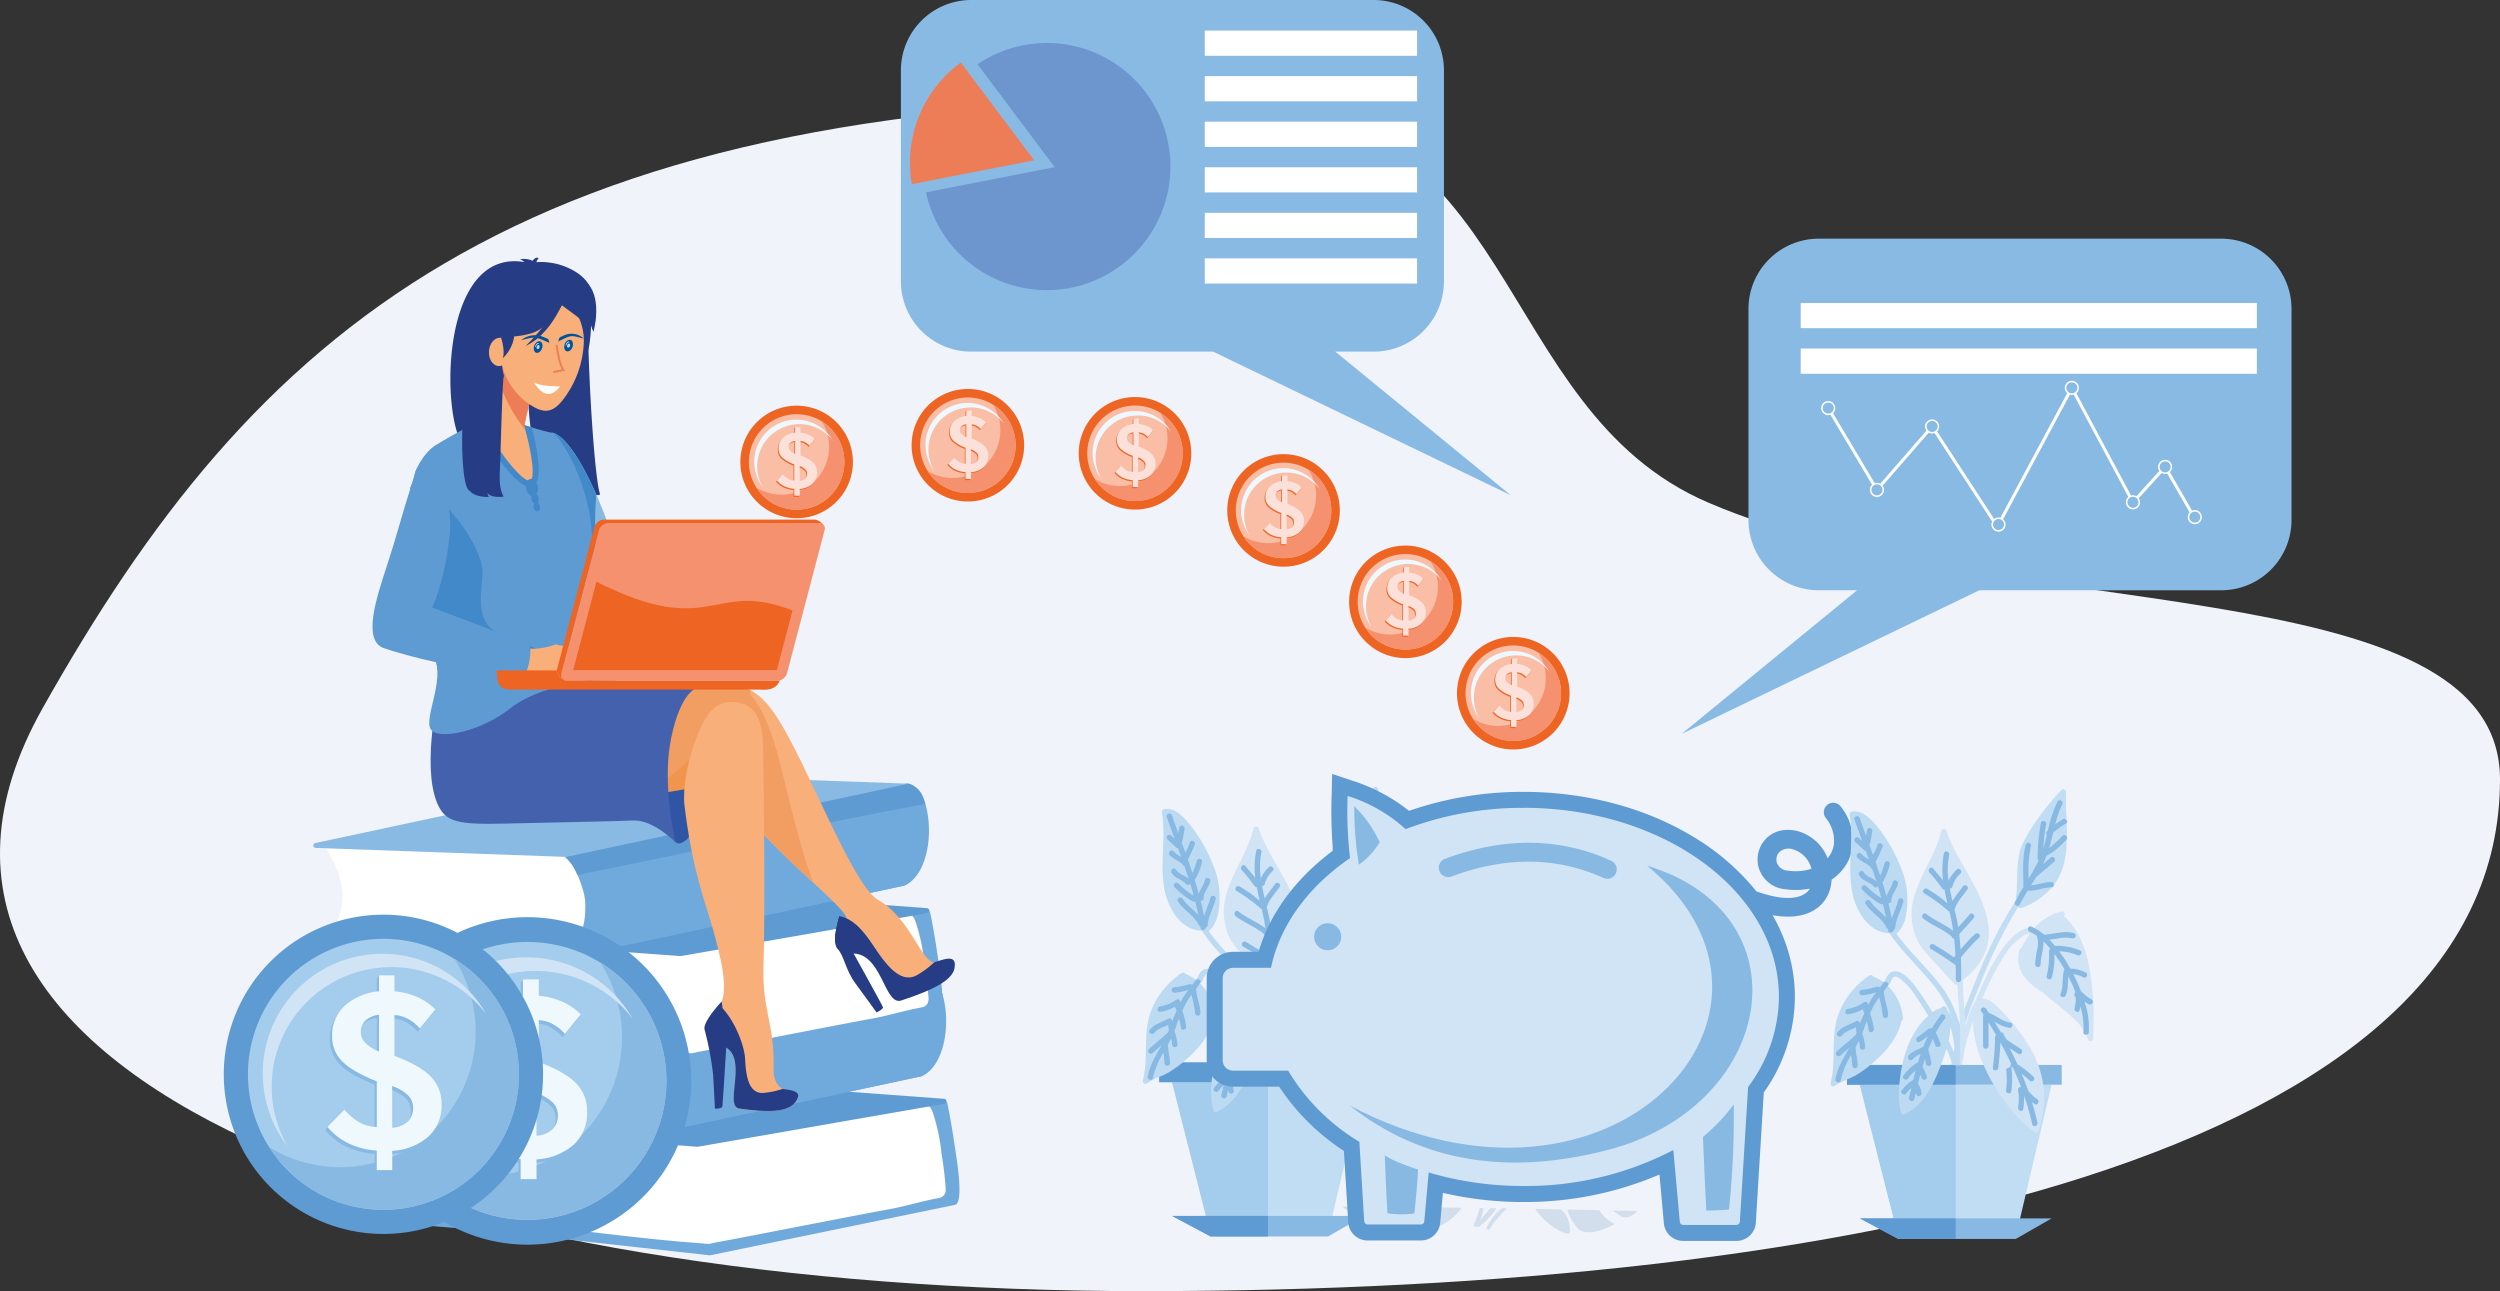 <svg xmlns="http://www.w3.org/2000/svg" xmlns:xlink="http://www.w3.org/1999/xlink" width="551.664" height="284.908" viewBox="0 0 551.664 284.908"><rect x="0" y="0" width="551.664" height="284.908" fill="#333333" stroke="none"/><defs><clipPath id="a"><rect width="551.664" height="284.909" fill="none"/></clipPath></defs><g clip-path="url(#a)"><path d="M268.962,52.062c67.2,0,59.526,68.175,108.037,88.956,64.206,27.505,174.665,13.887,174.665,61.09C551.664,284.977,408.39,315,252.256,315S-37.1,269.04,9.392,186.39,112.831,52.062,268.962,52.062" transform="translate(0 -30.092)" fill="#f0f3f9" fill-rule="evenodd"/><path d="M777.674,512.062c-9.981,3.017-20.375,5.56-31.089,7.659l.043-.047c3.1-3.468.651-10.087,4.249-13.113s10.182,1.366,14.337-1.552,2.2-8.458,5.6-10.477,10.583-.123,13.733-2.944,1.785-5.694,3.614-4.939,2.045,10.546-2.871,14.712c-4.792,4.062-7.271,5.258-7.616,10.7" transform="translate(-431.529 -281.214)" fill="#f0f3f9" fill-rule="evenodd"/><path d="M706.96,630.888q12.438.115,24.211.28a12.615,12.615,0,0,1-8.807,5.169s-10.076.033-15.4-5.448" transform="translate(-408.626 -364.656)" fill="#d2deec" fill-rule="evenodd"/><path d="M775.529,525.234c-.6.151-1.2.293-1.8.44l4.131-4.138a.316.316,0,0,1,.028-.03l7.4-7.413,1.483-11.167c.323-.02.651-.039.982-.054l-1.34,10.094,9.843-9.865a.482.482,0,0,1,.683.682L786.1,514.64a.361.361,0,0,1-.04.037l-6.56,6.577,9.572-.914c-.043.311-.078.638-.1.981l-10.54,1.005Zm-4.553,1.11-.963.23-.22-11.292c.323.043.646.084.968.117Zm-3.624.83-.962.218-.284-12.5c.319.008.642.028.97.056Z" transform="translate(-442.812 -290.662)" fill="#f0f3f9" fill-rule="evenodd"/><path d="M709.387,630.919l1.351.013-.375.375,3.593-.344q4.6.047,9.1.1l-13.418,1.282c-.319-.235-.63-.483-.929-.747l.013-.011a.432.432,0,0,1,.03-.032Z" transform="translate(-409.635 -364.674)" fill="#d2deec" fill-rule="evenodd"/><path d="M780.125,553.7q-4.007,1.027-8.091,1.961a6.929,6.929,0,0,1,4.109-2.946,5.654,5.654,0,0,1,3.982.985" transform="translate(-446.239 -319.429)" fill="#f0f3f9" fill-rule="evenodd"/><path d="M702.029,630.844q11.032.1,21.561.235a19.7,19.7,0,0,0-1.488,1.334,12.7,12.7,0,0,1-14.238,2.978,30.512,30.512,0,0,1-5.835-4.547" transform="translate(-405.776 -364.63)" fill="#d2deec" fill-rule="evenodd"/><path d="M722.926,631.042l2.41.026,6.892,3.1q-.484.341-.966.625Z" transform="translate(-417.854 -364.745)" fill="#d2deec" fill-rule="evenodd"/><path d="M771.854,631.688l.787.011a8.944,8.944,0,0,1-1.5,4.109l-.711-.138a27.51,27.51,0,0,0,1.42-3.982" transform="translate(-445.314 -365.118)" fill="#d2deec" fill-rule="evenodd"/><path d="M802.755,632.16l5.731.107a5.809,5.809,0,0,1,1.646,2.614c.425,2.083.938,3.56-1.815,2.191a15.028,15.028,0,0,1-5.561-4.911m7.1.133a9.709,9.709,0,0,0,2.409,4.241c2.366,2.243,8.069-1.043,8.069-1.043a8.7,8.7,0,0,1-3.458-3.054q-3.464-.077-7.019-.143m9.98.208,5.46.127c-1.3,1.409-2.718,1.565-3.342,1.288a23.58,23.58,0,0,1-2.118-1.415" transform="translate(-463.996 -365.391)" fill="#d2deec" fill-rule="evenodd"/><path d="M780.627,631.866l1.078.019a20.942,20.942,0,0,0-3.875,4.655l-.715-.084a10.415,10.415,0,0,1,3.512-4.59" transform="translate(-449.176 -365.221)" fill="#d2deec" fill-rule="evenodd"/><path d="M777.135,536.765q-1.989.554-4,1.087c.474-2.312.8-4.8.8-4.8a13.7,13.7,0,0,1,3.2,3.717m-6.217,1.664q-3.165.814-6.373,1.571c-1.08-1.543-5.411-4.9-6.047-5.712-.775-.992-.952-4.232,3.1-7.266s9.605,3.245,9.605,3.245-.4,4.779-.282,8.161m-8.467,2.045A11.807,11.807,0,0,1,757,536.866a23.02,23.02,0,0,0-.765,4.961q3.126-.649,6.213-1.352" transform="translate(-437.108 -304.142)" fill="#f0f3f9" fill-rule="evenodd"/><path d="M778.746,544.966l-.474.116c-1.195-2.519-2.686-5.365-4.538-8.58,0,0,2.494,3.694,5.012,8.464" transform="translate(-447.221 -310.1)" fill="#f0f3f9" fill-rule="evenodd"/><path d="M774.547,631.772l1.347.019a15.29,15.29,0,0,1-3.928,4.144l-.834-.159s1.679-1.774,3.414-4" transform="translate(-445.718 -365.167)" fill="#d2deec" fill-rule="evenodd"/><path d="M647.308,599.423h-25.93l-8.486-33.531H655.2Z" transform="translate(-354.254 -327.088)" fill="#c1ddf3" fill-rule="evenodd"/><rect width="47.382" height="4.359" transform="translate(255.809 234.445)" fill="#88b9e3"/><path d="M634.049,565.892H612.893l8.486,33.531h12.671Z" transform="translate(-354.254 -327.088)" fill="#a4ccec" fill-rule="evenodd"/><rect width="23.986" height="4.359" transform="translate(255.809 234.445)" fill="#5e9bd3"/><path d="M647.308,640.342h-25.93l-8.486-4.529H655.2Z" transform="translate(-354.254 -367.502)" fill="#88b9e3" fill-rule="evenodd"/><path d="M634.049,635.813H612.893l8.486,4.529h12.671Z" transform="translate(-354.254 -367.503)" fill="#5e9bd3" fill-rule="evenodd"/><path d="M686.706,412.634c0-.2.005-.407.009-.608a.606.606,0,0,0-1.025-.427,63.62,63.62,0,0,0-5.555,6.853,38.577,38.577,0,0,0-2.413,3.926,12.359,12.359,0,0,0-1.207,2.824,28.229,28.229,0,0,0-.549,5.706c-.032.892-.05,1.786-.093,2.676-.015.313-.034.625-.068.936a1.566,1.566,0,0,1-.033.187.572.572,0,0,0-.016.089.635.635,0,0,0,.136.773,104.483,104.483,0,0,0-8.863,17.529c-2.381,6.089-5.282,12.117-5.084,18.816a.583.583,0,0,0,.127.36h.97a.559.559,0,0,0,.1-.36c-.19-6.5,2.633-12.4,4.965-18.3a106.056,106.056,0,0,1,8.109-16.293.489.489,0,0,0,.676.3,16.672,16.672,0,0,0,6.717-4.485,13.41,13.41,0,0,0,2.816-6c.99-4.753.232-9.7.278-14.5" transform="translate(-382.601 -237.805)" fill="#c1ddf3" fill-rule="evenodd"/><path d="M704.4,424.99a23.223,23.223,0,0,1-2.916,2.713c.351-1.142.633-2.308.916-3.47a25.643,25.643,0,0,1,2.851-2c.612-.476-.246-1.321-.851-.849-.494.382-1.031.7-1.552,1.034a19.717,19.717,0,0,1,1.536-4.4c.36-.685-.675-1.293-1.039-.606a26.584,26.584,0,0,0-2.108,6.333,4.242,4.242,0,0,0-.3.4.524.524,0,0,0,.043.663c-.237.994-.483,1.982-.785,2.946a37.978,37.978,0,0,1,.638-5.31c.15-.756-1.007-1.078-1.158-.319a41.251,41.251,0,0,0-.742,7.857.544.544,0,0,0,.222.463,40.833,40.833,0,0,1-2.181,3.946,25.589,25.589,0,0,1,.495-7.135.6.6,0,0,0-1.161-.321c-.795,3.029-.519,6.258-.5,9.359-.649,1.062-1.28,2.133-1.842,3.244-.349.691.688,1.3,1.037.606.532-1.049,1.133-2.061,1.75-3.062,1.785.148,3.416-.7,5.187-.73a.6.6,0,0,0,0-1.2c-1.517.027-2.95.651-4.444.735.246-.4.5-.793.741-1.191.112-.184.222-.367.332-.552a.657.657,0,0,0,.19-.129c1.217-1.2,2.631-2.172,3.847-3.37.554-.545-.3-1.393-.848-.849-.525.516-1.084.987-1.652,1.455q.429-.91.791-1.852a16.19,16.19,0,0,0,4.355-3.562.6.6,0,0,0-.851-.852" transform="translate(-401.076 -241.094)" fill="#88b9e3" fill-rule="evenodd"/><path d="M631.6,469.205a24.628,24.628,0,0,0-3.092-6.611c-3.138-4.56-7.454-8.166-10.644-12.681a.644.644,0,0,0,.205-.128c1.786-1.672,2.156-4.422,2.222-6.74a20.91,20.91,0,0,0-.247-3.715,18.623,18.623,0,0,0-1.222-4.08,33.986,33.986,0,0,0-4.862-8.521c-1.312-1.683-3.459-4.167-5.863-3.713-.039.009-.076.019-.115.03a.609.609,0,0,0-.418.738c.953,5.711-.57,11.528.608,17.227.821,3.986,3.616,8.77,8.187,8.828,3.071,4.618,7.353,8.24,10.633,12.693a23.865,23.865,0,0,1,3.215,6.293c.758,2.159,1.416,4.663.926,6.951-.161.756,1,1.079,1.16.321a13.847,13.847,0,0,0-.695-6.892" transform="translate(-351.166 -244.473)" fill="#bcdbf3" fill-rule="evenodd"/><path d="M619.711,444.027c-.344,1.384-.976,2.674-1.4,4.022q-.33-1.721-.763-3.416a.557.557,0,0,0,.7-.568c-.06-1.347,1.165-2.392,1.42-3.689.153-.758-1.008-1.08-1.157-.321-.228,1.138-1.055,2.017-1.356,3.1q-.429-1.553-.917-3.1a.61.61,0,0,0,.123-.141,13.211,13.211,0,0,0,1.5-3.751.6.6,0,0,0-1.159-.319,15.026,15.026,0,0,1-.955,2.705q-.5-1.509-1.028-3a.613.613,0,0,0,.136-.224A27.754,27.754,0,0,0,616.3,432.2c.172-.754-.984-1.077-1.161-.321a8.445,8.445,0,0,1-.97,2.121l-.756-2.088c.275-1.011.4-2.053.6-3.078.146-.759-1.013-1.082-1.159-.321-.081.418-.153.837-.224,1.254-.47-1.3-.937-2.6-1.384-3.9-.25-.728-1.413-.416-1.161.319.548,1.59,1.12,3.174,1.694,4.758-.232-.215-.465-.431-.689-.653a.6.6,0,0,0-.849.851c.625.619,1.3,1.185,1.924,1.8a.558.558,0,0,0,.406.173q.343.941.677,1.883a7.664,7.664,0,0,1-1.676-1.222c-.528-.569-1.379.281-.851.849.866.931,2.291,1.25,3.032,2.283a.619.619,0,0,0,.239.2q.47,1.372.915,2.752a5.574,5.574,0,0,0-1.225-.821,3.322,3.322,0,0,1-1.533-1.178c-.377-.679-1.415-.073-1.039.607.72,1.3,2.315,1.442,3.221,2.527a.535.535,0,0,0,.9-.112q.413,1.335.785,2.679a18.171,18.171,0,0,1-3.36-2.7.6.6,0,0,0-.851.851,18.724,18.724,0,0,0,3.971,3.1.566.566,0,0,0,.573.006q.38,1.483.687,2.983c-1.116-1.218-2.53-2.16-3.443-3.571-.42-.649-1.459-.047-1.039.606,1.269,1.963,3.521,3.043,4.57,5.17a.521.521,0,0,0,.36.3c.021.132.041.267.06.4.1.692,1.057.492,1.161-.114a.6.6,0,0,0,.384-.526c.154-2.015,1.3-3.8,1.78-5.734a.6.6,0,0,0-1.158-.317" transform="translate(-352.613 -245.913)" fill="#88b9e3" fill-rule="evenodd"/><path d="M679.318,463.667c-.744-4.453-2.3-9.194-5.771-12.264a.606.606,0,0,0-.562-1.025,12.519,12.519,0,0,0-5.75,3.35c-.252.268-.489.55-.717.837a.628.628,0,0,0-.748-.58c-2.127.433-3.8,2.106-5.107,3.737a36.528,36.528,0,0,0-4.1,6.726c-1.032,2.076-1.933,4.217-2.868,6.337-.024.033-.047.067-.067.1a15.636,15.636,0,0,0-1.558,3.894c-.092.3-.185.6-.28.894-.112-3.366-.532-6.753-.539-10.072,0-.024,0-.048,0-.07a15.067,15.067,0,0,0,5.1-6.559,12.778,12.778,0,0,0,.224-7.214c-1.193-5.2-4.4-9.751-6.856-14.408a30.583,30.583,0,0,1-2.092-4.743.6.6,0,0,0-1.158,0c-1.306,5.615-5.211,10.257-6.311,15.938a13.472,13.472,0,0,0,1.043,8.2,11.048,11.048,0,0,0,1.569,2.323c.7.876,1.461,1.707,2.22,2.53.452.487.91.97,1.36,1.459.149.161.3.323.439.489.013.013.054.069.079.1a.052.052,0,0,0,.009.015l0-.006c.011.013.013.015,0-.007a.459.459,0,0,1-.032-.108.669.669,0,0,0,.368.44,12.562,12.562,0,0,0,2.427,2.5.474.474,0,0,0,.437.1c.112,4.37.83,8.859.463,13.229a25.66,25.66,0,0,0-.683,3.3q-.131.582-.265,1.16h1.364a21.092,21.092,0,0,0,.687-3.476c.483-1.961,1.021-3.909,1.683-5.821.047-.138.1-.273.149-.409a24.166,24.166,0,0,0,2.372,9.727A40.6,40.6,0,0,0,664.563,497a21.286,21.286,0,0,0,2.506,2.1.607.607,0,0,0,.884-.36,23.08,23.08,0,0,0,1.127-9.2,22.112,22.112,0,0,0-2.457-8.069,37.367,37.367,0,0,0-5.217-7.378,29.142,29.142,0,0,0-3.285-3.329,4.35,4.35,0,0,0-2.489-1.205,1.129,1.129,0,0,0-.119,0c.347-.776.7-1.55,1.051-2.323a51.462,51.462,0,0,1,3.7-6.917,12.913,12.913,0,0,1,4.8-4.853,4.355,4.355,0,0,1,1.023-.325,26.723,26.723,0,0,0-1.976,3.405.514.514,0,0,0-.444.425,6.9,6.9,0,0,0,.771,5.333,14.011,14.011,0,0,0,4.073,3.765.571.571,0,0,0,.3.107c.517.468,1.039.912,1.542,1.334,1.731,1.45,3.535,2.819,5.181,4.369a11.019,11.019,0,0,1,3.284,4.652.605.605,0,0,0,1.183-.158c.034-1.237.059-2.476.065-3.715v-.951a62.848,62.848,0,0,0-.749-10.044" transform="translate(-369.871 -249.8)" fill="#d1e4f5" fill-rule="evenodd"/><path d="M657.207,462.137a29.437,29.437,0,0,0-3.217,3.433c-.069-1.127-.162-2.25-.3-3.37,1.049-1.189,2.148-2.329,3.167-3.543.5-.59-.353-1.444-.849-.849-.817.97-1.683,1.9-2.534,2.832-.138-.86-.3-1.72-.5-2.575-.1-.437-.2-.873-.311-1.313a.452.452,0,0,0,.015-.043c.522-1.694,1.852-2.991,2.829-4.425.434-.644-.606-1.244-1.042-.607-.729,1.077-1.6,2.064-2.258,3.183-.218-.917-.425-1.843-.6-2.773a.522.522,0,0,0,.586-.429,5.943,5.943,0,0,1,1.769-2.862c.545-.552-.3-1.4-.848-.849a8.19,8.19,0,0,0-1.773,2.455,16.956,16.956,0,0,1,.13-5.719c.162-.756-1-1.078-1.158-.321a18.23,18.23,0,0,0-.181,5.939c-.692-.894-1.473-1.718-2.181-2.6-.487-.6-1.334.252-.852.849a35.3,35.3,0,0,1,2.795,3.487.561.561,0,0,0,.547.282c.186,1.026.414,2.047.653,3.062a27.254,27.254,0,0,0-4.466-3.2c-.69-.355-1.3.684-.608,1.037a37.667,37.667,0,0,1,5.291,3.847.577.577,0,0,0,.209.106c.05.2.1.4.148.605.289,1.212.513,2.427.687,3.644-1.875-1.4-4.1-2.282-5.969-3.71-.617-.47-1.214.574-.606,1.039,1.955,1.5,4.346,2.368,6.241,3.934a.657.657,0,0,0,.552.5c.13,1.249.212,2.5.268,3.757-.071.081-.14.164-.209.246a.639.639,0,0,0-.086.127c-1.455-1.012-2.942-1.984-4.478-2.867a.6.6,0,0,0-.606,1.038c1.877,1.078,3.681,2.291,5.446,3.546.022,1.047.03,2.1.03,3.15a.6.6,0,0,0,1.2,0c0-1.618-.013-3.233-.073-4.84a36.536,36.536,0,0,1,3.986-4.355c.586-.511-.268-1.357-.852-.851" transform="translate(-373.12 -256.594)" fill="#88b9e3" fill-rule="evenodd"/><path d="M688.623,545.734a8.065,8.065,0,0,1-2.01-1.888q-.667-1.875-1.437-3.711a17.584,17.584,0,0,1,1.756,1.493c.552.545,1.4-.306.851-.851A24.511,24.511,0,0,0,684.238,538q-.82-1.791-1.731-3.541c.633.418,1.282.811,1.9,1.246.636.448,1.236-.6.607-1.038-.773-.544-1.588-1.024-2.366-1.56a3.035,3.035,0,0,1-1.446-1.688.515.515,0,0,0-.609-.427c-.472-.811-.957-1.618-1.455-2.41A9.32,9.32,0,0,0,682.386,530c.758.112,1.086-1.045.322-1.159-1.8-.262-3.122-1.558-4.791-2.157q-.308-.467-.623-.933c-.43-.638-1.473-.039-1.038.606.173.258.347.515.517.777a.565.565,0,0,0-.118.362v6.5a.6.6,0,0,0,1.2,0V528.8q.868,1.375,1.686,2.783a.554.554,0,0,0-.244.475,62.414,62.414,0,0,1-.479,6.734c-.087.77,1.117.761,1.2,0,.205-1.853.392-3.7.455-5.566q1.229,2.223,2.31,4.517a.649.649,0,0,0-.052.573.656.656,0,0,0-1.01.634,17.5,17.5,0,0,1,0,4.734c-.1.758,1.056,1.084,1.16.319a19.757,19.757,0,0,0,0-5.37.661.661,0,0,0-.034-.138.717.717,0,0,0,.112.095l.313.208c.627,1.386,1.213,2.789,1.747,4.211a.643.643,0,0,0-.653.754,11.084,11.084,0,0,1,0,3.769c-.12.757,1.039,1.084,1.159.319a13.973,13.973,0,0,0,.175-2.95,60.257,60.257,0,0,1,1.793,6.318c.17.756,1.329.435,1.161-.319q-.518-2.306-1.223-4.568c.194.148.387.292.579.435.622.467,1.219-.579.606-1.037" transform="translate(-390.818 -303.726)" fill="#88b9e3" fill-rule="evenodd"/><path d="M714.854,499.226a12.908,12.908,0,0,1-2.347-1.869,39.04,39.04,0,0,0-1.67-3.711,5.257,5.257,0,0,1,2.148.669c.66.411,1.263-.628.606-1.039a7.907,7.907,0,0,0-3.432-.9,34.3,34.3,0,0,0-2.439-3.792,10.852,10.852,0,0,1,4,.858c.7.3,1.317-.731.608-1.039a12.3,12.3,0,0,0-5.542-1.008c-.14-.17-.278-.34-.42-.5-.261-.3-.53-.595-.808-.884.629-.07,1.254-.173,1.879-.263a7.488,7.488,0,0,1,3.165-.03.6.6,0,0,0,.319-1.158c-2.1-.642-4.411.284-6.553.338a10.953,10.953,0,0,0-2.826-1.78c-.715-.3-1.024.861-.319,1.158a8.4,8.4,0,0,1,1.565.887.649.649,0,0,0,.058.282,5.233,5.233,0,0,1-.009,2.813,22.31,22.31,0,0,0-.433,3.195.6.6,0,0,0,1.2,0c.021-1.614.709-3.4.633-5.064.487.472.94.97,1.367,1.465.06.065.114.136.168.2a.546.546,0,0,0-.306.511,19.413,19.413,0,0,1-.519,5.432.6.6,0,0,0,1.16.32,18.776,18.776,0,0,0,.56-5.142,32.309,32.309,0,0,1,2.242,3.446.566.566,0,0,0-.175.293c-.433,1.666-.045,3.43-.722,5.051-.3.715.868,1.024,1.161.321.56-1.34.4-2.762.558-4.152.558,1.079,1.062,2.187,1.51,3.316a.48.48,0,0,0-.017.276.52.52,0,0,0-.084.7c.5.754.061,1.965-.06,2.784-.114.758,1.045,1.084,1.159.319.038-.241.086-.494.135-.754a15.386,15.386,0,0,1,.669,5.644c-.08.771,1.125.763,1.2,0a16.808,16.808,0,0,0-.75-6.1c-.063-.224-.13-.452-.2-.675a6.33,6.33,0,0,0,.948.621c.685.362,1.293-.677.606-1.039" transform="translate(-405.08 -279.214)" fill="#88b9e3" fill-rule="evenodd"/><path d="M623.661,521.679a14.511,14.511,0,0,0,.349-2.841,18.651,18.651,0,0,1,.933,5.967c-.13-.326-.272-.651-.41-.967q-.434-.984-.922-1.944c.014-.071.033-.144.05-.215m.491,4.53a3.4,3.4,0,0,1,.125.61c0,.03,0,.153,0,.189a.561.561,0,0,0-.132.266h1.839a.653.653,0,0,0,.079-.241,19.329,19.329,0,0,0-.923-8.506,8.88,8.88,0,0,0-1.7-3.176,7.293,7.293,0,0,0-.347-.767.587.587,0,0,0-1.071.116,3.9,3.9,0,0,0-1.928.941c-.994-1.655-2.034-3.286-3.165-4.834-1.055-1.442-2.3-3.159-3.955-3.95a2.231,2.231,0,0,0-2-.072,2.877,2.877,0,0,0-1.274,1.759,1.506,1.506,0,0,0-.413.47,9.629,9.629,0,0,0-2.362-1.326.515.515,0,0,0-.77-.174,17.617,17.617,0,0,0-6.917,8.781c-1.676,4.828-.377,10.023-1.657,14.908-.124.472.435,1.006.882.68,1.489-1.08,3.3-1.537,4.877-2.462a27.573,27.573,0,0,0,4.223-3.2c2.567-2.283,4.993-5.329,5.7-8.767a.5.5,0,0,0,.287-.523,11.191,11.191,0,0,0-3.33-7.112,2.716,2.716,0,0,1,.155-.256.618.618,0,0,0,.389-.408,3.574,3.574,0,0,1,.441-1,.836.836,0,0,1,.449-.36.811.811,0,0,1,.527.034,2.933,2.933,0,0,1,.79.424,15.02,15.02,0,0,1,3.454,3.915c.954,1.369,1.857,2.793,2.723,4.235-4.079,3.594-5.824,9.283-6.322,14.548a19.28,19.28,0,0,0,.265,6.825.61.61,0,0,0,.884.36c3.918-1.9,6.027-6.012,7.568-9.872.6-1.5,1.153-3.022,1.6-4.577.1.216.2.431.3.649a14.636,14.636,0,0,1,.706,1.873" transform="translate(-345.393 -292.806)" fill="#bcdbf3" fill-rule="evenodd"/><path d="M611.712,512.953c.427-.651-.615-1.254-1.039-.606-.183.278-.375.55-.57.823a.639.639,0,0,0-.237.1.591.591,0,0,0-.515-.123,18.332,18.332,0,0,1-3.327.7.6.6,0,0,0,0,1.2,14.31,14.31,0,0,0,3.133-.623,19.218,19.218,0,0,0-1.705,2.537c-.047.088-.094.176-.136.265.086-.453-.381-.976-.874-.655a8.69,8.69,0,0,1-3.545,1.484c-.759.091-.768,1.295,0,1.2a9.122,9.122,0,0,0,3.258-1.11c.125.289.246.582.356.875-.11.268-.224.534-.336.795-.22.515-.435,1.03-.641,1.551a.607.607,0,0,0-.9-.586c-1.373.8-3.092,1.152-4.066,2.5-.452.631.592,1.23,1.039.606a4.193,4.193,0,0,1,1.685-1.136c.465-.219.941-.418,1.4-.644a5.015,5.015,0,0,0,.125,1.2c-.069.186-.142.373-.219.556a.593.593,0,0,0-.211.138c-1.258,1.239-2.711,2.252-3.969,3.488-.552.543.3,1.394.851.849.61-.6,1.267-1.147,1.925-1.694-1.237,2.2-2.587,4.357-3.05,6.881-.14.758,1.018,1.082,1.158.321a18.388,18.388,0,0,1,2.288-5.58,16.287,16.287,0,0,1,.261,2.293.6.6,0,0,0,1.2,0c-.019-1.367-.4-2.694-.471-4.054.254-.46.5-.92.735-1.387a5.927,5.927,0,0,1,.217,1.353.6.6,0,0,0,1.2,0,14.811,14.811,0,0,0-.679-3.01c.351-.893.638-1.812,1.007-2.7a17.214,17.214,0,0,1,.415,2.02c.108.766,1.266.439,1.161-.319a17.726,17.726,0,0,0-.849-3.4c.192-.44.389-.879.6-1.311a13.379,13.379,0,0,1,1.407-2.226,21.78,21.78,0,0,1,.786,3.974.6.6,0,0,0,1.2,0c-.034-1.823-.892-3.521-.959-5.322.3-.4.6-.81.877-1.23" transform="translate(-346.883 -295.978)" fill="#88b9e3" fill-rule="evenodd"/><path d="M643.286,529.247a23.555,23.555,0,0,0-1.894,2.823.638.638,0,0,0-.435.155.551.551,0,0,0-.556.149,18.243,18.243,0,0,1-2.283,1.71c-.628.444-.03,1.489.606,1.039.561-.4,1.142-.771,1.689-1.187-.353.738-.677,1.493-.978,2.258a.758.758,0,0,0-.116.056c-1.03.617-2.359.912-3.129,1.9-.471.6.375,1.458.852.848a4.428,4.428,0,0,1,1.8-1.179c-.219.636-.423,1.276-.62,1.922a.506.506,0,0,0-.342.119,11.382,11.382,0,0,0-2.862,2.739c-.424.653.616,1.254,1.039.608a7.566,7.566,0,0,1,1.67-1.727c-.185.679-.36,1.362-.527,2.041a9.088,9.088,0,0,0-2.543,2.325c-.426.653.616,1.254,1.037.608a4.954,4.954,0,0,1,1.073-1.135q-.247,1.063-.487,2.114c-.174.754.985,1.075,1.158.319q.168-.727.34-1.455c.026.123.047.248.065.373a.6.6,0,0,0,.739.419.615.615,0,0,0,.422-.738,4.022,4.022,0,0,0-.768-1.949c.17-.669.34-1.339.519-2.005.117.268.235.538.35.809a.6.6,0,0,0,.823.215.615.615,0,0,0,.215-.823c-.285-.664-.569-1.33-.88-1.985q.26-.884.549-1.763c.072.346.132.693.173,1.047.091.759,1.3.768,1.2,0a16.738,16.738,0,0,0-.67-3.057c.3-.8.627-1.588.989-2.36.2.448.385.9.543,1.366.252.73,1.415.416,1.161-.319a21.6,21.6,0,0,0-1.023-2.416,21,21,0,0,1,1.95-3.011c.476-.6-.371-1.459-.85-.851" transform="translate(-366.775 -305.786)" fill="#88b9e3" fill-rule="evenodd"/><path d="M339.245,616.412l-52.473-2.888-6.294,4.439,51.694,2.846Z" transform="translate(-162.117 -354.619)" fill="#e7e4de" fill-rule="evenodd"/><path d="M259.053,602.735c-.254-2.567,1.125-8.814,3.083-10.5-4.141-.593-8.32-.953-12.483-1.334-10.788-.983-21.592-1.8-32.4-2.56q-7.876-.551-15.756-1.044-3.272-.2-6.551-.384c-1.379-.076-1.418.306-1.22,1.58a36.45,36.45,0,0,1,.42,4.484,39.613,39.613,0,0,1-.3,6.059c-.2,1.6.159,3.293-1.052,4.6-1.351,1.463-2.986,1.78-5.337,2.513-1.511.472-.444,1.545,1.1,1.8,4.911.8,10.154,1.44,16.117,1.953,8.613.744,17.242,1.276,25.864,1.91,8.12.6,16.3,2.039,24.422,2.64q5.405.4,10.809.8c-4.418-3.181-6.18-7.078-6.719-12.521" transform="translate(-107.928 -339.234)" fill="#70aadc" fill-rule="evenodd"/><path d="M322.275,598.483,268.2,609.623l-75.209-8.345,55.855-22.215q3.33.778,6.657,1.553,3.692.856,7.385,1.718c2.715.633,5.231-.241,7.948-.743,16.08-2.976,32.372-4.551,48.635-6.124a1.128,1.128,0,0,1,.907.177,1.089,1.089,0,0,1,.244.581c.849,4.018,1.317,7.347,1.927,11.411.228,1.5,1.665,10.506-.28,10.846" transform="translate(-111.552 -332.613)" fill="#70aadc" fill-rule="evenodd"/><path d="M194.188,600.654c10.811,1.164,29.841,2.672,39.051,3.584,11.7,1.144,22.1,2.689,33.9,3.5a9.5,9.5,0,0,0,1.609.118c.4-.045.785-.2,1.185-.265,6.559-1.166,31.962-6.21,38.379-7.346,3.761-.671,7.146-1.787,11.216-2.521a1.843,1.843,0,0,0,.964-.556l.147-.177a2.3,2.3,0,0,0,.273-1.426,75.762,75.762,0,0,0-.919-7.669,41.713,41.713,0,0,0-1.915-9.008,4.488,4.488,0,0,0-.495-1.052,2.852,2.852,0,0,0-2.237-1.052c-1.738-.065-3.684.657-5.428.9q-3.055.4-6.112.814c-8.978,1.212-17.969,2.426-26.905,3.883-2.682.442-5.374.888-8.039,1.451a34.732,34.732,0,0,1-3.51.771,52.926,52.926,0,0,1-9.7-.431c-20.7-1.961-39.214-3.254-60.008-3.581a21.581,21.581,0,0,1,1.658,7.628c.011.286.022.562.024.84a17.792,17.792,0,0,1-.2,3.011l-.028.179c-.048.289-.087.563-.145.828a22.175,22.175,0,0,1-2.765,7.585" transform="translate(-112.241 -333.379)" fill="#fff" fill-rule="evenodd"/><path d="M318.755,568.316l-54.462,9.492-72.871-5.385a.525.525,0,0,1-.052-1.042l54.66-9.527,72.672,5.37a.551.551,0,0,1,.054,1.091" transform="translate(-110.361 -324.754)" fill="#5e9bd3" fill-rule="evenodd"/><path d="M172.475,556.21l54.55,1.952,75.607-16.157L243.4,526.9l-71.263,27.282a1.047,1.047,0,0,0,.336,2.025" transform="translate(-99.107 -304.552)" fill="#70aadc" fill-rule="evenodd"/><path d="M177.5,562.9c16.593.6,33.819,1.459,50,1.6,1.712.007,5.38.458,7-.961a12.565,12.565,0,0,0,3.465-6.622,18.737,18.737,0,0,0-2.756-10.954,16.064,16.064,0,0,0-1.925-2.648,3.862,3.862,0,0,0-2.243-1.254c-9.208-1.273-53.088-.577-53.211-.778a47.12,47.12,0,0,1,2.445,4.441c.1.2.2.416.278.628a16.761,16.761,0,0,1,1,3.1c.049.207.089.423.136.64.084.489.153,1,.207,1.527a13.4,13.4,0,0,1-.743,5.635c-.063.207-.139.414-.22.614a14.078,14.078,0,0,1-1.323,2.558c-.13.2-.276.407-.416.6a12.224,12.224,0,0,1-1.7,1.877" transform="translate(-102.596 -312.852)" fill="#fff" fill-rule="evenodd"/><path d="M308.132,535.6c-.1-2.579-2.318-8.579-4.484-9.979,13.231-3.789,74.412-16.543,75.888-16.147a4.819,4.819,0,0,1,2.98,2.624c2.7,5.935,1.826,17.013-3.784,19.828l-75.607,16.157c3.943-3.755,5.213-7.017,5.007-12.483" transform="translate(-175.207 -294.473)" fill="#70aadc" fill-rule="evenodd"/><path d="M367.953,517.025c-20.3,4.075-40.512,8.544-60.814,12.593a9.817,9.817,0,0,0-2.774-4c13.231-3.789,74.413-16.543,75.888-16.147a4.819,4.819,0,0,1,2.98,2.624,14.428,14.428,0,0,1,.675,1.836q-7.988,1.5-15.955,3.092" transform="translate(-175.924 -294.473)" fill="#5e9bd3" fill-rule="evenodd"/><path d="M173.38,520.743l55.248,1.978,75.609-16.158-59.693-2.134-71.257,15.227a.55.55,0,0,0,.093,1.087" transform="translate(-99.908 -291.561)" fill="#88bae4" fill-rule="evenodd"/><path d="M313.108,513.5l32.516,1.164,12.511-2.754a.205.205,0,0,0-.038-.405l-33.517-1.2-11.527,2.554a.324.324,0,0,0,.054.641" transform="translate(-180.798 -294.958)" fill="#f6cd6c" fill-rule="evenodd"/><path d="M330.265,516.722l-52.474-2.888-6.294,4.438,51.694,2.846Z" transform="translate(-156.927 -296.998)" fill="#e7e4de" fill-rule="evenodd"/><path d="M250.073,503.043c-.254-2.567,1.125-8.814,3.082-10.5-4.14-.593-8.319-.953-12.482-1.333-10.788-.984-21.592-1.8-32.4-2.559q-7.876-.554-15.756-1.047-3.272-.2-6.551-.384c-1.379-.076-1.418.306-1.22,1.58a36.458,36.458,0,0,1,.42,4.484,39.5,39.5,0,0,1-.3,6.059c-.2,1.6.159,3.293-1.052,4.6-1.351,1.463-2.988,1.78-5.337,2.513-1.511.472-.444,1.545,1.1,1.8,4.911.8,10.154,1.44,16.117,1.953,8.613.744,17.242,1.277,25.865,1.91,8.12.6,16.3,2.042,24.422,2.64q5.405.4,10.809.8c-4.418-3.18-6.18-7.079-6.719-12.522" transform="translate(-102.737 -281.612)" fill="#70aadc" fill-rule="evenodd"/><path d="M313.292,498.791,259.22,509.931l-75.209-8.344,55.856-22.215q3.33.778,6.657,1.553,3.692.856,7.385,1.718c2.716.634,5.231-.239,7.949-.743,16.08-2.974,32.372-4.55,48.635-6.124a1.13,1.13,0,0,1,.907.177,1.1,1.1,0,0,1,.244.581c.847,4.019,1.317,7.348,1.927,11.412.228,1.5,1.665,10.506-.28,10.846" transform="translate(-106.359 -274.991)" fill="#70aadc" fill-rule="evenodd"/><path d="M185.208,500.964c10.811,1.164,29.841,2.672,39.05,3.584,11.7,1.144,22.1,2.689,33.9,3.5a9.394,9.394,0,0,0,1.611.118c.4-.045.785-.2,1.185-.265,6.559-1.166,31.962-6.209,38.379-7.346,3.761-.671,7.146-1.787,11.214-2.521a1.841,1.841,0,0,0,.966-.556l.147-.177a2.31,2.31,0,0,0,.273-1.426,75.6,75.6,0,0,0-.92-7.668A41.655,41.655,0,0,0,309.1,479.2a4.485,4.485,0,0,0-.495-1.052,2.847,2.847,0,0,0-2.237-1.051c-1.739-.067-3.685.655-5.43.894q-3.053.4-6.11.814c-8.978,1.213-17.97,2.427-26.906,3.883-2.681.444-5.373.888-8.038,1.451a34.856,34.856,0,0,1-3.509.771,52.959,52.959,0,0,1-9.7-.431c-20.694-1.961-39.213-3.254-60.006-3.58a21.584,21.584,0,0,1,1.659,7.628c.011.285.022.562.024.839a17.84,17.84,0,0,1-.2,3.011l-.029.179c-.048.289-.087.564-.145.828a22.176,22.176,0,0,1-2.765,7.585" transform="translate(-107.051 -275.758)" fill="#fff" fill-rule="evenodd"/><path d="M309.774,468.624l-54.464,9.492-72.871-5.385a.525.525,0,0,1-.051-1.041l54.66-9.527,72.672,5.37a.551.551,0,0,1,.054,1.091" transform="translate(-105.169 -267.132)" fill="#5e9bd3" fill-rule="evenodd"/><path d="M163.5,456.518l54.551,1.952,75.607-16.157-59.23-15.1-71.263,27.282a1.047,1.047,0,0,0,.336,2.025" transform="translate(-93.917 -246.93)" fill="#70aadc" fill-rule="evenodd"/><path d="M168.522,463.206c16.593.6,33.817,1.459,50,1.6,1.712.008,5.38.457,7-.96a12.592,12.592,0,0,0,3.465-6.622,18.737,18.737,0,0,0-2.756-10.954,16.117,16.117,0,0,0-1.925-2.648,3.873,3.873,0,0,0-2.243-1.254c-9.208-1.272-53.087-.575-53.21-.776a46.779,46.779,0,0,1,2.444,4.438c.1.206.2.416.278.631a16.771,16.771,0,0,1,1,3.1c.048.208.089.423.136.64.084.491.153,1,.2,1.527a13.4,13.4,0,0,1-.741,5.635c-.063.207-.141.414-.22.614a14.1,14.1,0,0,1-1.323,2.559c-.131.2-.276.406-.416.6a12.288,12.288,0,0,1-1.7,1.875" transform="translate(-97.406 -255.232)" fill="#fff" fill-rule="evenodd"/><path d="M299.152,435.91c-.1-2.578-2.318-8.58-4.484-9.977,13.23-3.792,74.412-16.545,75.886-16.147a4.826,4.826,0,0,1,2.982,2.622c2.7,5.935,1.824,17.013-3.784,19.829l-75.607,16.156c3.943-3.754,5.213-7.017,5.007-12.483" transform="translate(-170.017 -236.852)" fill="#70aadc" fill-rule="evenodd"/><path d="M358.972,417.336c-20.3,4.075-40.512,8.544-60.814,12.593a9.808,9.808,0,0,0-2.774-3.995c13.23-3.791,74.412-16.544,75.886-16.147a4.825,4.825,0,0,1,2.982,2.621,14.4,14.4,0,0,1,.673,1.838q-7.987,1.492-15.953,3.09" transform="translate(-170.733 -236.853)" fill="#5e9bd3" fill-rule="evenodd"/><path d="M164.4,421.053l55.248,1.977,75.607-16.157-59.691-2.136L164.3,419.965a.55.55,0,0,0,.095,1.088" transform="translate(-94.717 -233.94)" fill="#88bae4" fill-rule="evenodd"/><path d="M304.128,413.807l32.516,1.164,12.511-2.754a.2.2,0,0,0-.038-.4l-33.517-1.2-11.527,2.554a.324.324,0,0,0,.054.641" transform="translate(-175.608 -237.336)" fill="#f6cd6c" fill-rule="evenodd"/><path d="M252.9,151.9s-2.223,14.479-2.626,20.153c-.2,2.856-.49,5.15,1.3,7.068,0,0-4.468.434-5.982-.8a4.166,4.166,0,0,0,.571.875s-4.995.183-7.057-1.38c-5.637-2.891-7.006-46.061,13.966-40.77,0,0,13.86-1.179,12.764,12.421.231,16.151,1.648,35.776,2.73,38.588-1.56.892-5.325-2.041-5.79-3.329-.413-1.14-.64-2.465-.76-2.8a32.428,32.428,0,0,0,.718,4.142s-5.719-6.323-8.114-8.131-2.409-23.226-1.726-26.033" transform="translate(-136.134 -78.955)" fill="#263c84" fill-rule="evenodd"/><path d="M263.875,157.685s-2.948-4.661-3.658-8.652c-.5-2.848.944-13.4,11.549-11.882a14.387,14.387,0,0,1,5.978,2.259c2.3,1.556,5.626,4.917,1.907,14.121l-.964,3.111Z" transform="translate(-150.357 -79.189)" fill="#263c84" fill-rule="evenodd"/><path d="M285.725,226.245c4.34.972,9.818,13.029,12.5,20.755,3.412,8.119,4.213,29.479,2.232,30.179,3.659,9.229-17.956.34-16.959.242s2.227-51.176,2.227-51.176" transform="translate(-163.844 -130.77)" fill="#88b9e3" fill-rule="evenodd"/><path d="M298.091,239.811c-2.836-6.432-6.547-12.867-9.667-13.566,0,0-.11,4.568-.291,10.973,1.2,14.173,3.23,34.994,3.745,40.245,24.861.132,3.5,2.192,6.213-37.652" transform="translate(-166.542 -130.77)" fill="#4189c9" fill-rule="evenodd"/><path d="M231.211,219.914s-5.254,2.64-9.854,5.469c-2.567,1.58-5.221,6.376-4.482,7.227.506.578,1.937-.413,1.549-.214-3.217,1.639,4.781,46.653,7.5,48.717s26.669.355,29.395-2.245-2.091-10.578.268-26.549-7.2-29.763-8.425-29.733-9.24-2.672-9.24-2.672Z" transform="translate(-125.282 -127.111)" fill="#5e9bd3" fill-rule="evenodd"/><path d="M224.62,298.5c2.719,2.061,19.857,2.108,27.152-.161.823-.257,4.562-1.746,4.648-3.148-.879-.164-4.375.256-5.793-.07-4.935-1.133-7.652-7.245-7.652-7.245s-2.717-.978-8.794-3.551-3.575-10.369-3.718-13.8S226.581,258.5,215.568,250l-1.028,2.024c-.786,7.824,7.562,44.568,10.079,46.479" transform="translate(-123.975 -144.5)" fill="#4189c9" fill-rule="evenodd"/><path d="M255.664,176.136l-5.357,19.573s9.05,14.128,11.538,12.873-1.392-11.483-1.392-12.873,3.88-15.729,3.88-15.729Z" transform="translate(-144.678 -101.807)" fill="#f9af79" fill-rule="evenodd"/><path d="M265.547,196.707a5.2,5.2,0,0,1-.187-1c0-1.39,3.879-15.729,3.879-15.729l-8.669-3.844-1.775,6.478a33.763,33.763,0,0,0,6.751,14.093" transform="translate(-149.585 -101.807)" fill="#ed7d57" fill-rule="evenodd"/><path d="M280.108,163.893a22.1,22.1,0,0,1-3.953,11.458c-2.663,3.84-4.626,4.122-8.072,1.826-2.975-1.983-6.516-6.519-6.191-11.247-.89-6.833,2.72-12.936,8.068-13.634s10.533,4.717,10.148,11.6" transform="translate(-151.296 -87.993)" fill="#f9af79" fill-rule="evenodd"/><path d="M361.892,358.973c10.391-1.578,13.921-1.08,20.282,10.755s14.825,33.143,19.692,35.9c7.329,4.144,9.758,14.306,12.77,13.85s4.948.871,1.672,3.6-8.566,5.04-10.374,4.557-3.211-8.3-7.936-10.835-3.3-4.622-2.993-6.867-13.789-12.578-24.419-25.43c-6.492-7.853-9.838-13.037-10.335-17.734a12.327,12.327,0,0,1,1.64-7.788" transform="translate(-208.184 -207.112)" fill="#f9af79" fill-rule="evenodd"/><path d="M387.651,401.887c-2.414-6.122-4.835-16.227-7.111-25.492-3.235-13.175-6.627-16.3-8.775-17.709-2.6-.651-5.676-.353-9.874.286a12.325,12.325,0,0,0-1.64,7.788c.5,4.7,3.842,9.881,10.335,17.735a186.7,186.7,0,0,0,17.066,17.392" transform="translate(-208.184 -207.112)" fill="#f29e63" fill-rule="evenodd"/><path d="M357.943,369.386s-2.765,20.86-5.34,22.981c-1.84,1.518-3.144,1.618-4.433-4.6s2-29.444,2-29.444Z" transform="translate(-201.071 -207.11)" fill="#3155a5" fill-rule="evenodd"/><path d="M331.469,385.744l-25.589,4.3,14.448-20.715,10.994-2.24,6.592,1.517Z" transform="translate(-176.8 -212.18)" fill="#f1944e" fill-rule="evenodd"/><path d="M234.49,360.619c-9.077,16.292-2.875,26.646,8.158,27.7s28.453-.959,38.6-9.4,18.489-17.358,17.327-18.689-64.089.384-64.089.384" transform="translate(-133.009 -207.924)" fill="#f29e63" fill-rule="evenodd"/><path d="M359.714,377.036c1.858-5.577,4-9.856,8.15-9.934,4.364-.08,7.047,2.189,7.233,9.324.222,8.5.521,36.645.129,49.16-.3,9.475,2.463,12.507,2.229,22.382-.175,7.438,7.755,3.68,4.691,7.538-2.107,2.654-8.376,1.786-12.227,1.3-3.432-.437,1.777-10.721-2.972-13.471-4.077-2.359-4.158-6.189-1.582-9.089s.286-11.479-1.431-17.487-4.377-12.5-6.125-26.7c-.5-4.049.768-9.607,1.9-13.014" transform="translate(-206.751 -212.185)" fill="#f9af79" fill-rule="evenodd"/><path d="M261.038,221.943c1.462,5.361,1.741,8.654,1.488,10.73a2.921,2.921,0,0,1-.894,2.018,1.873,1.873,0,0,1-2.035.117c-1.117-.487-2.6-1.832-4.4-4.049-1.455-1.733-3.435-4.728-5.742-8.213l-.783-1.185,1.207-.537.662,1c2.284,3.454,4.247,6.421,5.656,8.1l0,.007c1.674,2.056,2.987,3.279,3.918,3.684.333.146.57.164.7.056a1.8,1.8,0,0,0,.41-1.15c.207-1.717-.274-4.954-1.371-9.344a14.3,14.3,0,0,1-.349-1.711Z" transform="translate(-143.733 -127.637)" fill="#4189c9" fill-rule="evenodd"/><path d="M387.55,544.161a17.947,17.947,0,0,1-4.346.892c-2.86.093-3.718-3.053-3.906-7.325-.169-3.732-2.877-9.609-5.658-11.991-.052.068-.1.135-.159.2-2.575,2.9-2.495,6.73,1.582,9.089,4.748,2.75-.46,13.034,2.972,13.471,3.852.49,10.121,1.358,12.228-1.3,1.99-2.507-.48-2.708-2.713-3.037" transform="translate(-214.866 -303.877)" fill="#263c84" fill-rule="evenodd"/><path d="M458.521,489.269a20.349,20.349,0,0,1-3.917,2.885c-2.855,1.468-5.5-.868-8.1-4.512-2.271-3.185-4.753-7.826-8.921-8.563-.015.084-.028.168-.05.25-.983,3.782-2.329,7.909,3.144,8,6.378.1,6.876,11.624,10.609,10.343,4.192-1.439,11.055-3.717,11.7-7.059.612-3.159-2.014-2.134-4.469-1.342" transform="translate(-252.377 -276.91)" fill="#263c84" fill-rule="evenodd"/><path d="M372.165,523.683s-4.17,4.357-3.79,6.167a69.04,69.04,0,0,1,1.883,9.917c.215,3.526.407,7.576.407,7.576s1.5,0,1.619-.428.956-14.337.956-14.337Z" transform="translate(-212.908 -302.691)" fill="#263c84" fill-rule="evenodd"/><path d="M437.626,479.079s-1.785,5.831-.376,7.232,1.711,4.6,3.917,7.583,4.681,6.43,4.681,6.43,1.526-.728,1.406-1.159-7.107-13-7.107-13Z" transform="translate(-252.419 -276.91)" fill="#263c84" fill-rule="evenodd"/><path d="M227.256,358.319s-4.212,17.286-.677,25.911c1.789,4.364,4.476,4.875,15.468,4.607,10.673-.26,24.126-.5,27.736-.674,4.5-.256,9.465,4.842,9.465,4.842s-3.146-12.751-1-23.047,5.607-10.988,5.607-10.988l-4.607-.652Z" transform="translate(-130.147 -207.11)" fill="#4361ac" fill-rule="evenodd"/><path d="M225.631,344.162c2.3,4.885-2.48,13.324-.8,15.754s11.269.342,17.556-4.717,18.183-6.174,18.183-6.174Z" transform="translate(-129.74 -198.927)" fill="#5e9bd3" fill-rule="evenodd"/><path d="M278.9,344.586c1.461.648,7.845.666,10.126.164s.573-3.7-.289-4.608-4.88-1-5.249-1.375,2.392-.295,2.667-.778-3-.581-4.607-1.037a14.313,14.313,0,0,1-5.911.925,17.41,17.41,0,0,1-.653,5.578c.893.349,3.3.858,3.917,1.131" transform="translate(-158.944 -194.759)" fill="#f9af79" fill-rule="evenodd"/><path d="M228.128,346.364a7.912,7.912,0,0,1,.237,1.638c.252.03.774.046,1.026.077.99.119,1.976.235,2.948.347l1.588.179c6.67.74,12.378,1.205,13.02.659-5.062-.771-5.263-.941-5.666-.969-4.9-.336-9.035-1.436-13.153-1.931" transform="translate(-131.859 -200.2)" fill="#5e9bd3" fill-rule="evenodd"/><path d="M295.579,146.853c6.587,3.863,4.514,6.493,6.219,10,0,0,1.976-6.788-1.114-10.528-3.278-3.974-5.1.526-5.1.526" transform="translate(-170.846 -83.63)" fill="#263c84" fill-rule="evenodd"/><path d="M284.436,145.4s-2.6,10.2-9.665,13.462c0,0,7.062-6.266,7.663-13s2-.465,2-.465" transform="translate(-158.819 -82.511)" fill="#263c84" fill-rule="evenodd"/><path d="M299.2,148.607q-1.313-.615-1.818.256a4.213,4.213,0,0,0,1.942,3.065,5.387,5.387,0,0,1-.125-3.322" transform="translate(-171.89 -85.748)" fill="#263c84" fill-rule="evenodd"/><path d="M274.65,138.448q1.732-.484,1.5-1.713a5.224,5.224,0,0,0-4.307-1.3q1.231.414,2.807,3.017" transform="translate(-157.126 -78.242)" fill="#263c84" fill-rule="evenodd"/><path d="M274.946,144.071s-3.649,9.738-9.245,11.177-8.033-.058-8.033-.058a15.859,15.859,0,0,0,5.185-9.368s9.342-6.387,12.092-1.75" transform="translate(-148.933 -82.298)" fill="#263c84" fill-rule="evenodd"/><path d="M259.542,155.615a7.921,7.921,0,0,1-3.941-.787l-.861-.527.791-.633a15.32,15.32,0,0,0,4.93-8.919l.045-.305.257-.177c.257-.174,6.344-4.317,10.439-3.433a3.983,3.983,0,0,1,2.661,1.91l.173.292-.116.321c-.154.411-3.851,10.1-9.732,11.612a18.675,18.675,0,0,1-4.647.646m-2.231-1.662a13.614,13.614,0,0,0,6.518-.36c4.615-1.189,7.932-8.716,8.626-10.4a2.587,2.587,0,0,0-1.562-.967c-3.027-.691-7.926,2.311-9.083,3.053a16.545,16.545,0,0,1-4.5,8.678" transform="translate(-147.241 -81.331)" fill="#263c84"/><path d="M250.773,189.707c.047-.162.087-.319.125-.474a11.738,11.738,0,0,1-.373-4.786c-1.355-1.191-4.282-.174-6.762.58-2.911,10.152-2.519,28.932-.47,29.541,1.246,1.559,4.266,1.38,4.266,1.38a4.956,4.956,0,0,1-.347-.876c.917,1.239,3.618.8,3.618.8-1.086-1.918-.909-4.213-.787-7.066.1-2.448.414-15.246.731-19.1" transform="translate(-139.685 -106.296)" fill="#263c84" fill-rule="evenodd"/><path d="M260.272,179.89c-.092,1.72-1.194,3.062-2.464,2.995s-2.224-1.519-2.133-3.241,1.194-3.062,2.463-3,2.226,1.52,2.134,3.241" transform="translate(-147.778 -102.102)" fill="#f9af79" fill-rule="evenodd"/><path d="M260.547,170.925q2.291-1.665,3.582-.18a8.224,8.224,0,0,1-2.6,6.6q.689-1.922-.985-6.416" transform="translate(-150.597 -98.287)" fill="#263c84" fill-rule="evenodd"/><path d="M302.71,156.478q1.072-4,2.226-2.351a34.216,34.216,0,0,1-.149,12.1,33.53,33.53,0,0,0-2.077-9.753" transform="translate(-174.968 -88.808)" fill="#263c84" fill-rule="evenodd"/><path d="M286.668,146.222q-1.273-3.935.588-3.183a34.168,34.168,0,0,1,6.458,10.24c-2.25-2.079-7.366-4.773-7.046-7.057" transform="translate(-165.396 -82.607)" fill="#263c84" fill-rule="evenodd"/><path d="M278.21,137.825a1.8,1.8,0,0,1-.584-1.713q.778-1.668,1.678-1.3a7.535,7.535,0,0,0-1.093,3.017" transform="translate(-160.463 -77.882)" fill="#263c84" fill-rule="evenodd"/><path d="M276,250.4c.715-.121,1.437.617,1.616,1.655s-.256,1.976-.97,2.1-1.437-.617-1.616-1.655.255-1.976.97-2.1" transform="translate(-158.945 -144.724)" fill="#4189c9" fill-rule="evenodd"/><path d="M278.442,257.936c.441-.076.886.381,1,1.019s-.159,1.218-.6,1.295-.884-.381-.994-1.02.158-1.218.6-1.293" transform="translate(-160.581 -149.083)" fill="#4189c9" fill-rule="evenodd"/><path d="M279.56,262.646c.386-.067.776.334.873.894s-.138,1.071-.524,1.136-.78-.333-.876-.9.138-1.07.527-1.135" transform="translate(-161.27 -151.806)" fill="#4189c9" fill-rule="evenodd"/><path d="M204.4,245.417c-4.426,14.147-3.736,12.865-6.581,21.593-2.073,6.367-5.359,16.058-.534,17.726,8.613,2.974,29.494,7.133,30.77,6.04,1.5-1.283,1.727-5.751,1.513-6.394s-21.634-8.618-21.634-8.618,2.83-5.515,3.905-16.295-6.374-15.44-7.439-14.051" transform="translate(-112.589 -141.714)" fill="#5e9bd3" fill-rule="evenodd"/><path d="M350.312,273.493H303.856a2.319,2.319,0,0,0-2.1,1.664l-8.265,31.475a1.243,1.243,0,0,0,1.228,1.664h46.456a2.319,2.319,0,0,0,2.1-1.664l8.266-31.475a1.244,1.244,0,0,0-1.228-1.664" transform="translate(-169.605 -158.08)" fill="#f5916f" fill-rule="evenodd"/><path d="M293.833,294.73l5.61-21.368a2.323,2.323,0,0,1,2.1-1.664H348c.916,0,2.547,1.183,2.275,2.09a1.214,1.214,0,0,0-1.28-1.332H302.539a2.319,2.319,0,0,0-2.1,1.664l-8.265,31.475a1.311,1.311,0,0,0,.33,1.342c-.766-.494-1.5-1.448-1.323-2.1Z" transform="translate(-168.288 -157.043)" fill="#ee6423" fill-rule="evenodd"/><path d="M275.277,352.847h46.456a1.838,1.838,0,0,0,.509-.074c-.925,2.4-3.437,2.043-4.419,2.034H262.746c-2.984-.125-2.908-2.219-2.946-4.237h13.233a2.716,2.716,0,0,0,1.347,1.956,1.3,1.3,0,0,0,.9.322" transform="translate(-150.165 -202.63)" fill="#ee6423" fill-rule="evenodd"/><path d="M304.862,304.165c25.581,12.938,25.536-.582,43.266,6.355l-3.456,13.16H299.738Z" transform="translate(-173.25 -175.809)" fill="#ee6423" fill-rule="evenodd"/><path d="M278.754,177c-3.444-1.523-2.993-1.323-6.2-.615a4.76,4.76,0,0,1,5.058-.609c.858.334,1.023.34,1.144,1.224" transform="translate(-157.536 -101.341)" fill="#00549b" fill-rule="evenodd"/><path d="M292,176.223c3.106-1.523,2.7-1.323,5.6-.615a3.964,3.964,0,0,0-4.564-.609c-.774.334-.922.339-1.031,1.224" transform="translate(-168.776 -100.894)" fill="#00549b" fill-rule="evenodd"/><path d="M295.773,180.248c.519,0,1.041-.575,1.168-1.285s-.194-1.284-.713-1.284-1.041.575-1.166,1.284.192,1.285.711,1.285" transform="translate(-170.531 -102.699)" fill="#00549b" fill-rule="evenodd"/><path d="M296.776,180.555c.183,0,.368-.2.413-.455s-.067-.454-.252-.454-.368.2-.412.454.069.455.251.455" transform="translate(-171.387 -103.836)" fill="#bcdbf3" fill-rule="evenodd"/><path d="M296.452,178.777c.051,0,.1-.056.112-.125s-.018-.125-.067-.125c-.321,0-.646.359-.724.8-.013.069.019.125.069.125s.1-.056.112-.125c.054-.3.278-.547.5-.547" transform="translate(-170.956 -103.189)" fill="#bcdbf3" fill-rule="evenodd"/><path d="M279.834,181.011c.519,0,1.041-.576,1.168-1.285s-.192-1.286-.711-1.286-1.043.577-1.168,1.286.192,1.285.711,1.285" transform="translate(-161.318 -103.139)" fill="#00549b" fill-rule="evenodd"/><path d="M280.838,181.317c.184,0,.369-.2.412-.455s-.068-.455-.25-.455-.369.205-.414.455.069.455.252.455" transform="translate(-162.174 -104.276)" fill="#bcdbf3" fill-rule="evenodd"/><path d="M280.513,179.541c.051,0,.1-.056.114-.123s-.019-.125-.069-.125c-.321,0-.646.358-.724.8-.011.069.019.125.069.125s.1-.056.114-.125c.052-.3.276-.548.5-.548" transform="translate(-161.744 -103.632)" fill="#bcdbf3" fill-rule="evenodd"/><path d="M290.251,180.379a.21.21,0,1,0-.416.056,27.755,27.755,0,0,0,.666,3.429,7.986,7.986,0,0,0,.685,1.8l-1.75.364a.209.209,0,1,0,.084.41l2.047-.423.311-.066-.183-.261a6.513,6.513,0,0,1-.79-1.929,27.563,27.563,0,0,1-.654-3.376" transform="translate(-167.198 -104.154)" fill="#ed7d57" fill-rule="evenodd"/><path d="M279.174,199.945q2.914,4.618,5.77.912-4.456-.075-5.77-.912" transform="translate(-161.364 -115.569)" fill="#fff" fill-rule="evenodd"/><path d="M658.873,421.608c-7.593,5.64-13.748,13.229-16.435,22.335h-5.624a5.83,5.83,0,0,0-5.822,5.823V467.88a5.83,5.83,0,0,0,5.822,5.821h10.169a49.289,49.289,0,0,0,14.281,14.177l.961,15.722a4.284,4.284,0,0,0,4.258,4.047h11.792a4.291,4.291,0,0,0,4.249-3.946l.591-6.562a78.283,78.283,0,0,0,17.772,2.017,75.322,75.322,0,0,0,30.017-6.06l.964,10.7a4.294,4.294,0,0,0,4.25,3.948H747.91a4.284,4.284,0,0,0,4.258-4.049L753.923,475a36.725,36.725,0,0,0,6.861-21.1,35.03,35.03,0,0,0-1.177-9,37.451,37.451,0,0,0-3.732-9.026c4.65.811,7.915-.039,10.018-1.724a7.859,7.859,0,0,0,2.663-4.062,9.191,9.191,0,0,0,.326-2.056q.238-.159.465-.33a10.851,10.851,0,0,0,2.815-3.1,10.074,10.074,0,0,0,1.363-3.935,12.039,12.039,0,0,0-2.618-8.777,2.076,2.076,0,0,0-3.322,2.491,7.992,7.992,0,0,1,1.819,5.765,5.96,5.96,0,0,1-.808,2.323,6.384,6.384,0,0,1-.588.825,9.968,9.968,0,0,0-6.562-5.974c-3.422-.842-5.989.293-7.482,2.175a6.6,6.6,0,0,0-1.131,5.992,6.7,6.7,0,0,0,5.951,4.666A16.459,16.459,0,0,0,764.1,430a3.594,3.594,0,0,1-.811.912c-1.756,1.409-5.206,1.748-10.985-.293A52.184,52.184,0,0,0,738.756,418.8c-11.251-6.924-24.725-10.15-37.868-10.15a76.54,76.54,0,0,0-25.252,4.19,38.979,38.979,0,0,0-12.421-6.629l-4.539-1.519-.112,4.782a100.372,100.372,0,0,0,.308,12.134m101.581-.244a6,6,0,0,1,3.99,4.263,11.728,11.728,0,0,1-5.14.414,2.73,2.73,0,0,1-2.5-1.753,2.464,2.464,0,0,1,.414-2.2,3,3,0,0,1,3.234-.725" transform="translate(-364.716 -233.914)" fill="#5e9bd3" fill-rule="evenodd"/><path d="M705.722,418.844a72.459,72.459,0,0,0-26.008,4.7,33.829,33.829,0,0,0-12.787-7.32,88.471,88.471,0,0,0,.528,13.71c-9.121,6.246-15.448,14.694-17.436,24.2h-8.37a2.3,2.3,0,0,0-2.293,2.293v18.114a2.3,2.3,0,0,0,2.293,2.292H653.8a45.5,45.5,0,0,0,15.711,15.7l1.071,17.507a.755.755,0,0,0,.735.735H683.11a.768.768,0,0,0,.735-.735l.965-10.725a73.788,73.788,0,0,0,20.913,2.969,70.179,70.179,0,0,0,33.074-7.938l1.422,15.794a.765.765,0,0,0,.735.735h11.791a.754.754,0,0,0,.734-.735l1.818-29.708a33.391,33.391,0,0,0,6.794-19.874c0-23.043-25.237-41.724-56.367-41.724" transform="translate(-369.55 -240.579)" fill="#d1e4f5" fill-rule="evenodd"/><path d="M788.7,448.451a2.08,2.08,0,0,0,1.709-3.793q-17.045-7.721-36.686-.418a2.077,2.077,0,1,0,1.45,3.893q18.024-6.7,33.528.319" transform="translate(-434.874 -254.721)" fill="#88b9e3" fill-rule="evenodd"/><path d="M690.161,482.759a2.986,2.986,0,1,0,2.987,2.985,2.987,2.987,0,0,0-2.987-2.985" transform="translate(-397.189 -279.037)" fill="#88b9e3" fill-rule="evenodd"/><path d="M713.749,429.509a16.729,16.729,0,0,1-4.6,4.963,74.678,74.678,0,0,1-1.011-12.912,27.382,27.382,0,0,1,5.607,7.949" transform="translate(-409.288 -243.663)" fill="#88b9e3" fill-rule="evenodd"/><path d="M771.424,452.7c39.035,32.076-7.831,83.333-65.619,52.936q24.025,18.9,58.45,9.374c35.7-10.4,42.275-51.694,7.169-62.31" transform="translate(-407.958 -261.663)" fill="#88b9e3" fill-rule="evenodd"/><path d="M896.24,600.7a200.859,200.859,0,0,0,1.057-23.206,41.051,41.051,0,0,1-6.8,7.169q.344,8.639.735,16.266,3.769-.1,5.008-.229" transform="translate(-514.711 -333.791)" fill="#88b9e3" fill-rule="evenodd"/><path d="M730.635,616.922q.622-5.644.829-9.695-5.634-1.863-7.354-3.17.42,10.524.6,12.821a21.277,21.277,0,0,0,5.926.045" transform="translate(-418.538 -349.147)" fill="#88b9e3" fill-rule="evenodd"/><path d="M190.187,515.736a36.134,36.134,0,1,1,36.134,36.134,36.133,36.133,0,0,1-36.134-36.134" transform="translate(-109.929 -277.212)" fill="#5e9bd3" fill-rule="evenodd"/><path d="M203.143,523.224a30.667,30.667,0,1,1,30.667,30.667,30.668,30.668,0,0,1-30.667-30.667" transform="translate(-117.417 -284.699)" fill="#a4ccec" fill-rule="evenodd"/><path d="M256.463,503.2a30.672,30.672,0,0,1-41.886,42.657A30.67,30.67,0,1,0,256.463,503.2" transform="translate(-124.026 -290.853)" fill="#88b9e3" fill-rule="evenodd"/><path d="M213.111,530.676a27.071,27.071,0,0,1,48.532-16.5,27.073,27.073,0,1,0-44.934,29.993,26.946,26.946,0,0,1-3.6-13.492" transform="translate(-122.014 -289.346)" fill="#d1e4f5" fill-rule="evenodd"/><path d="M259.3,547.372a5.744,5.744,0,0,0,3.506-1.4,4.188,4.188,0,0,0,1.2-3.163,3.863,3.863,0,0,0-1.129-2.765,10.059,10.059,0,0,0-3.606-2.12Zm-3-25.585a5.544,5.544,0,0,0-3.071,1.319,3.506,3.506,0,0,0-1.035,2.638,3.424,3.424,0,0,0,1.028,2.4,8.849,8.849,0,0,0,3.078,1.961ZM259.8,531.1q5.852,2.192,8.254,4.715a8.752,8.752,0,0,1,2.413,6.31,9.445,9.445,0,0,1-2.93,7.187,13.5,13.5,0,0,1-8.24,3.27v4.36h-3.5v-4.409a17.812,17.812,0,0,1-6.335-1.6,14.569,14.569,0,0,1-4.842-3.756l.48-.735,3.384-3.17a12.782,12.782,0,0,0,3.5,2.938,7.975,7.975,0,0,0,3.809.967V536.869q-5.573-2.228-7.848-4.554a7.911,7.911,0,0,1-2.268-5.71,8.994,8.994,0,0,1,2.817-6.81,13.449,13.449,0,0,1,7.8-3.312v-3.609l.482-.736,3.024.736v3.609a16.58,16.58,0,0,1,5.183,1.31c1.431.636,3.394.957,4.55,2.045.064.061-.4.593-.46.75l-3.525,4.3a9.991,9.991,0,0,0-2.7-2.186,7.334,7.334,0,0,0-3.045-.845Z" transform="translate(-141.388 -296.018)" fill="#88b9e3" fill-rule="evenodd"/><path d="M260.432,546.637a5.744,5.744,0,0,0,3.506-1.4,4.2,4.2,0,0,0,1.2-3.165,3.862,3.862,0,0,0-1.129-2.763,10,10,0,0,0-3.605-2.118Zm-3-25.583a5.538,5.538,0,0,0-3.071,1.319,3.5,3.5,0,0,0-1.035,2.638,3.426,3.426,0,0,0,1.028,2.4,8.914,8.914,0,0,0,3.078,1.961Zm3.506,9.316q5.847,2.192,8.255,4.715a8.745,8.745,0,0,1,2.413,6.308,9.444,9.444,0,0,1-2.929,7.189,13.534,13.534,0,0,1-8.24,3.271v4.357h-3.5V551.8a17.792,17.792,0,0,1-6.335-1.6,14.583,14.583,0,0,1-4.842-3.758l3.865-3.905a12.767,12.767,0,0,0,3.5,2.94,7.97,7.97,0,0,0,3.809.965V536.135q-5.573-2.224-7.848-4.554a7.913,7.913,0,0,1-2.269-5.71,9,9,0,0,1,2.819-6.812,13.457,13.457,0,0,1,7.8-3.314v-3.606h3.506v3.606a16.606,16.606,0,0,1,5.184,1.312,13.893,13.893,0,0,1,4.09,2.795l-3.523,4.307a9.974,9.974,0,0,0-2.705-2.185,7.316,7.316,0,0,0-3.046-.845Z" transform="translate(-142.046 -296.018)" fill="#eef8fd" fill-rule="evenodd"/><path d="M117.015,513.527a35.227,35.227,0,1,1,35.226,35.225,35.227,35.227,0,0,1-35.226-35.225" transform="translate(-67.635 -276.46)" fill="#5e9bd3" fill-rule="evenodd"/><path d="M129.648,520.827a29.9,29.9,0,1,1,29.9,29.9,29.9,29.9,0,0,1-29.9-29.9" transform="translate(-74.937 -283.759)" fill="#a4ccec" fill-rule="evenodd"/><path d="M181.628,501.311A29.9,29.9,0,0,1,140.795,542.9a29.9,29.9,0,1,0,40.833-41.584" transform="translate(-81.38 -289.76)" fill="#88b9e3" fill-rule="evenodd"/><path d="M139.368,528.093a26.389,26.389,0,0,1,47.308-16.087,26.392,26.392,0,1,0-43.8,29.242,26.289,26.289,0,0,1-3.506-13.155" transform="translate(-79.419 -288.29)" fill="#d1e4f5" fill-rule="evenodd"/><path d="M184.39,544.368A5.613,5.613,0,0,0,187.808,543a4.09,4.09,0,0,0,1.174-3.084,3.769,3.769,0,0,0-1.1-2.7,9.8,9.8,0,0,0-3.515-2.067Zm-2.928-24.94a5.4,5.4,0,0,0-2.994,1.285,3.416,3.416,0,0,0-1.009,2.573,3.346,3.346,0,0,0,1,2.336,8.657,8.657,0,0,0,3,1.91Zm3.418,9.083q5.7,2.136,8.046,4.6a8.529,8.529,0,0,1,2.351,6.152,9.2,9.2,0,0,1-2.855,7.006,13.158,13.158,0,0,1-8.032,3.187v4.25h-3.416v-4.3a17.39,17.39,0,0,1-6.176-1.563,14.2,14.2,0,0,1-4.719-3.661l.467-.716,3.3-3.092a12.432,12.432,0,0,0,3.416,2.866,7.789,7.789,0,0,0,3.712.942V534.131q-5.434-2.172-7.651-4.441a7.706,7.706,0,0,1-2.213-5.566,8.773,8.773,0,0,1,2.748-6.64,13.1,13.1,0,0,1,7.6-3.226v-3.519l.469-.717,2.949.717v3.519a16.207,16.207,0,0,1,5.053,1.274c1.394.621,3.308.935,4.435,1.994.064.062-.386.579-.449.731l-3.435,4.2a9.771,9.771,0,0,0-2.635-2.129,7.133,7.133,0,0,0-2.969-.825Z" transform="translate(-98.306 -294.795)" fill="#88b9e3" fill-rule="evenodd"/><path d="M185.5,543.652a5.588,5.588,0,0,0,3.419-1.366,4.1,4.1,0,0,0,1.174-3.084,3.752,3.752,0,0,0-1.1-2.694,9.71,9.71,0,0,0-3.514-2.066Zm-2.927-24.939A5.4,5.4,0,0,0,179.573,520a3.413,3.413,0,0,0-1.009,2.571,3.341,3.341,0,0,0,1,2.336,8.628,8.628,0,0,0,3,1.911Zm3.418,9.081q5.7,2.136,8.047,4.6a8.531,8.531,0,0,1,2.351,6.152,9.2,9.2,0,0,1-2.856,7.006,13.189,13.189,0,0,1-8.033,3.191v4.247h-3.414v-4.3a17.4,17.4,0,0,1-6.176-1.562,14.24,14.24,0,0,1-4.72-3.663l3.769-3.807a12.389,12.389,0,0,0,3.414,2.864,7.769,7.769,0,0,0,3.713.943V533.415q-5.432-2.172-7.65-4.44a7.713,7.713,0,0,1-2.213-5.566,8.769,8.769,0,0,1,2.75-6.641,13.115,13.115,0,0,1,7.6-3.23v-3.517h3.418v3.517a16.137,16.137,0,0,1,5.053,1.278,13.529,13.529,0,0,1,3.986,2.724l-3.433,4.2a9.7,9.7,0,0,0-2.636-2.131,7.154,7.154,0,0,0-2.969-.823Z" transform="translate(-98.946 -294.794)" fill="#eef8fd" fill-rule="evenodd"/><path d="M564.088,220.03A12.416,12.416,0,1,1,576.5,232.447a12.416,12.416,0,0,1-12.415-12.418" transform="translate(-326.045 -120.001)" fill="#ee6423" fill-rule="evenodd"/><path d="M568.536,222.6a10.538,10.538,0,1,1,10.538,10.538A10.539,10.539,0,0,1,568.536,222.6" transform="translate(-328.616 -122.574)" fill="#fabda5" fill-rule="evenodd"/><path d="M586.859,215.726a10.539,10.539,0,0,1-14.393,14.658,10.539,10.539,0,1,0,14.393-14.658" transform="translate(-330.888 -124.69)" fill="#f5916f" fill-rule="evenodd"/><path d="M571.964,225.166a9.3,9.3,0,0,1,16.675-5.671A9.3,9.3,0,1,0,573.2,229.8a9.27,9.27,0,0,1-1.235-4.636" transform="translate(-330.197 -124.172)" fill="#eef8fd" fill-rule="evenodd"/><path d="M587.835,230.9a1.988,1.988,0,0,0,1.205-.481,1.447,1.447,0,0,0,.414-1.088,1.325,1.325,0,0,0-.388-.949,3.443,3.443,0,0,0-1.239-.73ZM586.8,222.11a1.907,1.907,0,0,0-1.055.453,1.206,1.206,0,0,0-.356.907,1.179,1.179,0,0,0,.353.822,3.041,3.041,0,0,0,1.058.674Zm1.205,3.2a7.711,7.711,0,0,1,2.836,1.619,3,3,0,0,1,.828,2.168,3.249,3.249,0,0,1-1,2.47,4.654,4.654,0,0,1-2.832,1.124v1.5h-1.2v-1.515a6.143,6.143,0,0,1-2.177-.55,4.989,4.989,0,0,1-1.662-1.291l.164-.252,1.163-1.09a4.4,4.4,0,0,0,1.205,1.01,2.746,2.746,0,0,0,1.308.332v-3.541a8.047,8.047,0,0,1-2.7-1.565,2.721,2.721,0,0,1-.78-1.963,3.092,3.092,0,0,1,.968-2.34,4.621,4.621,0,0,1,2.68-1.138v-1.241l.166-.252,1.039.252v1.241a5.742,5.742,0,0,1,1.782.45,5.49,5.49,0,0,1,1.562.7c.022.021-.136.2-.157.257l-1.213,1.48a3.406,3.406,0,0,0-.927-.752,2.517,2.517,0,0,0-1.047-.289Z" transform="translate(-336.855 -126.464)" fill="#ee6423" fill-rule="evenodd"/><path d="M588.224,230.648a1.965,1.965,0,0,0,1.2-.481,1.441,1.441,0,0,0,.414-1.086,1.32,1.32,0,0,0-.387-.95,3.426,3.426,0,0,0-1.239-.728Zm-1.034-8.79a1.892,1.892,0,0,0-1.054.454,1.2,1.2,0,0,0-.357.906,1.176,1.176,0,0,0,.353.822,3.056,3.056,0,0,0,1.057.674Zm1.206,3.2a7.709,7.709,0,0,1,2.836,1.62,3,3,0,0,1,.828,2.167,3.244,3.244,0,0,1-1.006,2.471,4.663,4.663,0,0,1-2.83,1.123v1.5h-1.205v-1.515a6.13,6.13,0,0,1-2.176-.55,5.016,5.016,0,0,1-1.664-1.291l1.328-1.341a4.389,4.389,0,0,0,1.2,1.009,2.742,2.742,0,0,0,1.308.332V227.04a8.022,8.022,0,0,1-2.7-1.564,2.723,2.723,0,0,1-.78-1.963,3.084,3.084,0,0,1,.97-2.34,4.621,4.621,0,0,1,2.677-1.14v-1.239H588.4v1.239a5.733,5.733,0,0,1,1.782.452,4.747,4.747,0,0,1,1.4.96l-1.211,1.48a3.472,3.472,0,0,0-.929-.752,2.533,2.533,0,0,0-1.047-.289Z" transform="translate(-337.08 -126.464)" fill="#fce0da" fill-rule="evenodd"/><path d="M641.747,249.9a12.417,12.417,0,1,1,12.417,12.416A12.416,12.416,0,0,1,641.747,249.9" transform="translate(-370.932 -137.266)" fill="#ee6423" fill-rule="evenodd"/><path d="M646.2,252.475a10.538,10.538,0,1,1,10.539,10.536A10.538,10.538,0,0,1,646.2,252.475" transform="translate(-373.506 -139.84)" fill="#fabda5" fill-rule="evenodd"/><path d="M664.521,245.593a10.541,10.541,0,0,1-14.4,14.658,10.54,10.54,0,1,0,14.4-14.658" transform="translate(-375.775 -141.954)" fill="#f5916f" fill-rule="evenodd"/><path d="M649.625,255.035a9.3,9.3,0,0,1,16.677-5.671,9.3,9.3,0,1,0-15.44,10.307,9.244,9.244,0,0,1-1.237-4.636" transform="translate(-375.085 -141.438)" fill="#eef8fd" fill-rule="evenodd"/><path d="M665.494,260.771a1.972,1.972,0,0,0,1.205-.481,1.438,1.438,0,0,0,.413-1.086,1.327,1.327,0,0,0-.388-.951,3.458,3.458,0,0,0-1.239-.728Zm-1.031-8.79a1.9,1.9,0,0,0-1.057.454,1.2,1.2,0,0,0-.356.907,1.175,1.175,0,0,0,.354.823,3.019,3.019,0,0,0,1.058.673Zm1.2,3.2A7.709,7.709,0,0,1,668.5,256.8a3.008,3.008,0,0,1,.829,2.168,3.242,3.242,0,0,1-1.008,2.47,4.645,4.645,0,0,1-2.83,1.123v1.5h-1.2v-1.513a6.128,6.128,0,0,1-2.177-.55,5.05,5.05,0,0,1-1.665-1.291l.165-.251,1.164-1.092a4.4,4.4,0,0,0,1.2,1.012,2.751,2.751,0,0,0,1.309.332v-3.543a7.984,7.984,0,0,1-2.7-1.565,2.715,2.715,0,0,1-.78-1.961,3.1,3.1,0,0,1,.968-2.342,4.642,4.642,0,0,1,2.682-1.136v-1.241l.164-.252,1.039.252v1.241a5.656,5.656,0,0,1,1.782.45,5.425,5.425,0,0,1,1.564.7c.022.02-.136.2-.159.257l-1.211,1.478a3.476,3.476,0,0,0-.929-.751,2.563,2.563,0,0,0-1.047-.291Z" transform="translate(-381.742 -143.73)" fill="#ee6423" fill-rule="evenodd"/><path d="M665.884,260.52a1.965,1.965,0,0,0,1.205-.482,1.448,1.448,0,0,0,.412-1.087,1.33,1.33,0,0,0-.386-.95,3.467,3.467,0,0,0-1.239-.728Zm-1.032-8.79a1.909,1.909,0,0,0-1.056.452,1.211,1.211,0,0,0-.357.906,1.186,1.186,0,0,0,.354.825,3.079,3.079,0,0,0,1.058.674Zm1.205,3.2a7.734,7.734,0,0,1,2.836,1.621,3.006,3.006,0,0,1,.828,2.168,3.24,3.24,0,0,1-1.007,2.469,4.65,4.65,0,0,1-2.83,1.125v1.5h-1.2v-1.515a6.081,6.081,0,0,1-2.177-.551,5.021,5.021,0,0,1-1.664-1.289l1.328-1.344a4.421,4.421,0,0,0,1.2,1.011,2.755,2.755,0,0,0,1.31.333v-3.543a8.014,8.014,0,0,1-2.7-1.566,2.715,2.715,0,0,1-.78-1.961,3.1,3.1,0,0,1,.97-2.341,4.621,4.621,0,0,1,2.68-1.139v-1.239h1.205V249.9a5.684,5.684,0,0,1,1.78.452,4.77,4.77,0,0,1,1.405.959l-1.209,1.48a3.444,3.444,0,0,0-.931-.75,2.509,2.509,0,0,0-1.045-.291Z" transform="translate(-381.968 -143.73)" fill="#fce0da" fill-rule="evenodd"/><path d="M705.47,297.692a12.416,12.416,0,1,1,12.415,12.417,12.415,12.415,0,0,1-12.415-12.417" transform="translate(-407.764 -164.891)" fill="#ee6423" fill-rule="evenodd"/><path d="M709.922,300.265A10.537,10.537,0,1,1,720.458,310.8a10.536,10.536,0,0,1-10.536-10.539" transform="translate(-410.338 -167.464)" fill="#fabda5" fill-rule="evenodd"/><path d="M728.241,293.386a10.54,10.54,0,0,1-14.393,14.658,10.539,10.539,0,1,0,14.393-14.658" transform="translate(-412.607 -169.578)" fill="#f5916f" fill-rule="evenodd"/><path d="M713.346,302.824a9.3,9.3,0,0,1,16.677-5.67,9.3,9.3,0,1,0-15.44,10.306,9.243,9.243,0,0,1-1.237-4.636" transform="translate(-411.917 -169.059)" fill="#eef8fd" fill-rule="evenodd"/><path d="M729.217,308.564a1.966,1.966,0,0,0,1.2-.481,1.442,1.442,0,0,0,.415-1.088,1.326,1.326,0,0,0-.388-.949,3.449,3.449,0,0,0-1.239-.728Zm-1.033-8.79a1.91,1.91,0,0,0-1.055.452,1.206,1.206,0,0,0-.356.907,1.183,1.183,0,0,0,.352.825,3.086,3.086,0,0,0,1.058.674Zm1.205,3.2a7.7,7.7,0,0,1,2.836,1.621,3,3,0,0,1,.828,2.168,3.235,3.235,0,0,1-1.006,2.468,4.622,4.622,0,0,1-2.83,1.123v1.5h-1.205v-1.515a6.072,6.072,0,0,1-2.177-.55,5,5,0,0,1-1.663-1.29l.165-.254,1.164-1.089a4.393,4.393,0,0,0,1.2,1.011,2.745,2.745,0,0,0,1.308.332v-3.543a8.035,8.035,0,0,1-2.7-1.565,2.715,2.715,0,0,1-.78-1.962,3.1,3.1,0,0,1,.968-2.341,4.605,4.605,0,0,1,2.68-1.136V296.71l.166-.252,1.039.252v1.241a5.66,5.66,0,0,1,1.782.449,5.482,5.482,0,0,1,1.563.7c.022.022-.136.2-.159.257l-1.21,1.479a3.49,3.49,0,0,0-.93-.75,2.53,2.53,0,0,0-1.047-.291Z" transform="translate(-418.574 -171.354)" fill="#ee6423" fill-rule="evenodd"/><path d="M729.607,308.312a1.988,1.988,0,0,0,1.206-.481,1.453,1.453,0,0,0,.412-1.087,1.324,1.324,0,0,0-.388-.95,3.44,3.44,0,0,0-1.237-.728Zm-1.031-8.791a1.907,1.907,0,0,0-1.056.453,1.2,1.2,0,0,0-.357.907,1.168,1.168,0,0,0,.355.822,2.991,2.991,0,0,0,1.058.673Zm1.2,3.2a7.727,7.727,0,0,1,2.838,1.619,3.011,3.011,0,0,1,.828,2.168,3.244,3.244,0,0,1-1.007,2.47,4.646,4.646,0,0,1-2.831,1.125v1.5H728.4v-1.515a6.081,6.081,0,0,1-2.175-.55,5.016,5.016,0,0,1-1.664-1.291l1.328-1.342a4.388,4.388,0,0,0,1.2,1.01,2.731,2.731,0,0,0,1.308.332V304.7a7.991,7.991,0,0,1-2.7-1.565,2.718,2.718,0,0,1-.78-1.961,3.1,3.1,0,0,1,.97-2.342,4.617,4.617,0,0,1,2.68-1.138v-1.239h1.2V297.7a5.728,5.728,0,0,1,1.782.45,4.817,4.817,0,0,1,1.406.961l-1.211,1.48a3.443,3.443,0,0,0-.929-.749,2.5,2.5,0,0,0-1.047-.292Z" transform="translate(-418.8 -171.354)" fill="#fce0da" fill-rule="evenodd"/><path d="M761.888,345.485A12.417,12.417,0,1,1,774.3,357.9a12.417,12.417,0,0,1-12.417-12.417" transform="translate(-440.374 -192.515)" fill="#ee6423" fill-rule="evenodd"/><path d="M766.34,348.055a10.538,10.538,0,1,1,10.538,10.538,10.539,10.539,0,0,1-10.538-10.538" transform="translate(-442.948 -195.086)" fill="#fabda5" fill-rule="evenodd"/><path d="M784.664,341.178a10.54,10.54,0,0,1-14.393,14.658,10.539,10.539,0,1,0,14.393-14.658" transform="translate(-445.22 -197.202)" fill="#f5916f" fill-rule="evenodd"/><path d="M769.766,350.617a9.3,9.3,0,0,1,16.677-5.67A9.3,9.3,0,1,0,771,355.253a9.25,9.25,0,0,1-1.237-4.636" transform="translate(-444.527 -196.683)" fill="#eef8fd" fill-rule="evenodd"/><path d="M785.635,356.354a1.965,1.965,0,0,0,1.205-.482,1.439,1.439,0,0,0,.413-1.087,1.327,1.327,0,0,0-.388-.95,3.422,3.422,0,0,0-1.239-.727Zm-1.031-8.792a1.913,1.913,0,0,0-1.057.454,1.2,1.2,0,0,0-.356.906,1.169,1.169,0,0,0,.354.823,3.013,3.013,0,0,0,1.058.673Zm1.2,3.2a7.7,7.7,0,0,1,2.838,1.62,3.012,3.012,0,0,1,.829,2.168,3.242,3.242,0,0,1-1.008,2.47,4.638,4.638,0,0,1-2.83,1.123v1.5h-1.2v-1.515a6.094,6.094,0,0,1-2.177-.551,4.993,4.993,0,0,1-1.665-1.291l.167-.252,1.162-1.089a4.361,4.361,0,0,0,1.2,1.009,2.722,2.722,0,0,0,1.31.332v-3.541a8.017,8.017,0,0,1-2.7-1.566,2.715,2.715,0,0,1-.78-1.961,3.1,3.1,0,0,1,.968-2.341,4.627,4.627,0,0,1,2.682-1.138V344.5l.164-.254,1.039.254v1.239a5.749,5.749,0,0,1,1.782.449,5.533,5.533,0,0,1,1.564.7c.022.022-.136.2-.159.258l-1.21,1.479a3.408,3.408,0,0,0-.93-.75,2.482,2.482,0,0,0-1.047-.291Z" transform="translate(-451.184 -198.976)" fill="#ee6423" fill-rule="evenodd"/><path d="M786.029,356.1a2,2,0,0,0,1.205-.481,1.452,1.452,0,0,0,.412-1.088,1.327,1.327,0,0,0-.386-.949,3.448,3.448,0,0,0-1.239-.728ZM785,347.309a1.918,1.918,0,0,0-1.056.454,1.21,1.21,0,0,0-.355.907,1.18,1.18,0,0,0,.353.822,3.041,3.041,0,0,0,1.058.674Zm1.205,3.2a7.712,7.712,0,0,1,2.836,1.619,3.012,3.012,0,0,1,.828,2.168,3.25,3.25,0,0,1-1,2.47,4.666,4.666,0,0,1-2.832,1.125v1.5h-1.2v-1.515a6.144,6.144,0,0,1-2.177-.55,5.016,5.016,0,0,1-1.662-1.291l1.326-1.342a4.376,4.376,0,0,0,1.206,1.01,2.744,2.744,0,0,0,1.308.332v-3.541a8.061,8.061,0,0,1-2.7-1.565,2.723,2.723,0,0,1-.78-1.963,3.091,3.091,0,0,1,.968-2.34,4.616,4.616,0,0,1,2.68-1.138v-1.241H786.2v1.241a5.671,5.671,0,0,1,1.78.45,4.784,4.784,0,0,1,1.405.961l-1.209,1.48a3.382,3.382,0,0,0-.931-.75,2.5,2.5,0,0,0-1.045-.291Z" transform="translate(-451.412 -198.976)" fill="#fce0da" fill-rule="evenodd"/><path d="M1006.931,600.732H981L972.515,567.2h42.312Z" transform="translate(-562.117 -327.844)" fill="#c1ddf3" fill-rule="evenodd"/><rect width="47.382" height="4.359" transform="translate(407.568 234.997)" fill="#88b9e3"/><path d="M993.673,567.2H972.516L981,600.731h12.671Z" transform="translate(-562.118 -327.844)" fill="#a4ccec" fill-rule="evenodd"/><rect width="23.986" height="4.359" transform="translate(407.568 234.997)" fill="#5e9bd3"/><path d="M1006.931,641.649H981l-8.486-4.527h42.312Z" transform="translate(-562.117 -368.259)" fill="#88b9e3" fill-rule="evenodd"/><path d="M993.673,637.122H972.516L981,641.649h12.671Z" transform="translate(-562.118 -368.259)" fill="#5e9bd3" fill-rule="evenodd"/><path d="M1046.329,413.942c0-.2.006-.407.01-.608a.6.6,0,0,0-1.025-.427,63.677,63.677,0,0,0-5.557,6.854,38.653,38.653,0,0,0-2.412,3.926,12.42,12.42,0,0,0-1.207,2.823,28.264,28.264,0,0,0-.549,5.707c-.032.892-.05,1.784-.093,2.676-.015.311-.034.625-.068.934a1.6,1.6,0,0,1-.032.189.573.573,0,0,0-.016.089.634.634,0,0,0,.136.773,104.526,104.526,0,0,0-8.863,17.529c-2.381,6.087-5.282,12.117-5.084,18.814a.579.579,0,0,0,.127.362h.97a.562.562,0,0,0,.1-.362c-.19-6.5,2.633-12.4,4.965-18.3a106.018,106.018,0,0,1,8.11-16.291.488.488,0,0,0,.674.3,16.675,16.675,0,0,0,6.717-4.485,13.409,13.409,0,0,0,2.816-6c.99-4.753.231-9.7.278-14.5" transform="translate(-590.465 -238.56)" fill="#c1ddf3" fill-rule="evenodd"/><path d="M1064.031,426.3a23.12,23.12,0,0,1-2.916,2.711c.35-1.142.633-2.307.916-3.469a25.481,25.481,0,0,1,2.852-2c.611-.476-.246-1.323-.851-.851-.494.384-1.031.7-1.55,1.036a19.582,19.582,0,0,1,1.534-4.4c.362-.685-.676-1.293-1.039-.606a26.587,26.587,0,0,0-2.108,6.333,3.75,3.75,0,0,0-.295.4.519.519,0,0,0,.043.663c-.239.993-.485,1.981-.787,2.944a38.252,38.252,0,0,1,.638-5.308c.151-.756-1.008-1.08-1.157-.321a41.1,41.1,0,0,0-.744,7.858.55.55,0,0,0,.222.463,40.638,40.638,0,0,1-2.182,3.946,25.611,25.611,0,0,1,.495-7.135.6.6,0,0,0-1.16-.321c-.795,3.029-.519,6.258-.5,9.359-.649,1.062-1.28,2.133-1.839,3.244-.351.691.688,1.3,1.035.606.532-1.05,1.133-2.061,1.75-3.062,1.785.146,3.416-.7,5.187-.73a.6.6,0,0,0,0-1.2c-1.517.027-2.95.651-4.444.735.246-.4.5-.793.741-1.193.113-.182.224-.365.333-.552a.645.645,0,0,0,.19-.128c1.217-1.2,2.631-2.17,3.847-3.368.554-.545-.3-1.393-.849-.849-.524.514-1.083.987-1.651,1.455q.428-.91.791-1.852a16.188,16.188,0,0,0,4.355-3.565.6.6,0,0,0-.851-.85" transform="translate(-608.942 -241.85)" fill="#88b9e3" fill-rule="evenodd"/><path d="M991.22,470.511a24.617,24.617,0,0,0-3.091-6.611c-3.139-4.561-7.454-8.166-10.644-12.68a.675.675,0,0,0,.206-.129c1.785-1.672,2.156-4.422,2.222-6.74a21.2,21.2,0,0,0-.245-3.717,18.865,18.865,0,0,0-1.222-4.079,34.087,34.087,0,0,0-4.864-8.523c-1.312-1.681-3.459-4.165-5.861-3.713-.04.01-.078.019-.118.032a.611.611,0,0,0-.418.738c.954,5.711-.569,11.528.609,17.227.821,3.984,3.616,8.77,8.187,8.828,3.073,4.616,7.353,8.239,10.635,12.693a23.949,23.949,0,0,1,3.215,6.293c.756,2.157,1.414,4.661.924,6.951-.161.756,1,1.078,1.16.319a13.845,13.845,0,0,0-.695-6.89" transform="translate(-559.03 -245.227)" fill="#bcdbf3" fill-rule="evenodd"/><path d="M979.334,445.334c-.344,1.386-.976,2.676-1.405,4.025q-.33-1.721-.763-3.418a.556.556,0,0,0,.7-.567c-.059-1.347,1.165-2.391,1.422-3.688.151-.759-1.01-1.08-1.159-.32-.227,1.138-1.054,2.015-1.356,3.1q-.429-1.556-.917-3.1a.613.613,0,0,0,.123-.142,13.177,13.177,0,0,0,1.5-3.75.6.6,0,0,0-1.159-.321,14.882,14.882,0,0,1-.955,2.707q-.5-1.508-1.028-3a.612.612,0,0,0,.136-.224,27.534,27.534,0,0,0,1.442-3.127c.174-.754-.985-1.077-1.16-.322a8.439,8.439,0,0,1-.97,2.122q-.375-1.047-.756-2.089c.275-1.01.4-2.053.6-3.079.146-.757-1.014-1.081-1.159-.319-.081.418-.151.836-.221,1.254-.472-1.3-.939-2.6-1.386-3.9-.25-.728-1.413-.416-1.16.319.548,1.59,1.119,3.172,1.694,4.758-.232-.216-.465-.43-.689-.653a.6.6,0,0,0-.849.851c.625.62,1.3,1.185,1.923,1.8a.56.56,0,0,0,.4.174q.344.94.677,1.883a7.715,7.715,0,0,1-1.675-1.224c-.528-.569-1.377.284-.851.851.866.931,2.291,1.25,3.032,2.283a.679.679,0,0,0,.238.2c.314.914.622,1.83.916,2.752a5.484,5.484,0,0,0-1.225-.821,3.321,3.321,0,0,1-1.534-1.177c-.377-.679-1.413-.073-1.039.606.72,1.3,2.315,1.442,3.221,2.526a.536.536,0,0,0,.9-.114c.274.892.537,1.784.784,2.681a18.028,18.028,0,0,1-3.359-2.7c-.552-.542-1.4.306-.853.853a18.8,18.8,0,0,0,3.971,3.1.568.568,0,0,0,.573.006q.38,1.48.687,2.981c-1.116-1.218-2.53-2.159-3.443-3.569-.42-.65-1.459-.047-1.039.606,1.269,1.963,3.521,3.043,4.572,5.171a.512.512,0,0,0,.358.3c.02.135.041.269.06.4.1.693,1.057.492,1.16-.114a.6.6,0,0,0,.384-.526c.153-2.015,1.3-3.8,1.782-5.734a.6.6,0,0,0-1.16-.319" transform="translate(-560.477 -246.67)" fill="#88b9e3" fill-rule="evenodd"/><path d="M1038.942,464.971c-.743-4.452-2.3-9.191-5.77-12.262a.607.607,0,0,0-.563-1.026,12.5,12.5,0,0,0-5.749,3.351c-.254.268-.491.55-.719.837a.627.627,0,0,0-.748-.58c-2.127.433-3.8,2.1-5.107,3.738a36.653,36.653,0,0,0-4.1,6.726c-1.032,2.075-1.931,4.215-2.868,6.337-.024.034-.047.067-.067.1a15.546,15.546,0,0,0-1.556,3.894c-.094.3-.187.6-.282.892-.112-3.364-.532-6.751-.539-10.072,0-.024,0-.048,0-.07a15.052,15.052,0,0,0,5.1-6.557,12.761,12.761,0,0,0,.224-7.214c-1.192-5.206-4.4-9.751-6.855-14.408a30.458,30.458,0,0,1-2.09-4.745.606.606,0,0,0-1.161,0c-1.3,5.617-5.211,10.257-6.311,15.938a13.482,13.482,0,0,0,1.043,8.2,11.044,11.044,0,0,0,1.569,2.325c.7.873,1.461,1.707,2.22,2.529.452.487.91.97,1.362,1.457.148.163.295.325.437.491.013.013.054.067.078.1a.046.046,0,0,0,.009.015s0,0,0-.006c.011.013.013.015,0-.007a.435.435,0,0,1-.032-.107.679.679,0,0,0,.368.441,12.6,12.6,0,0,0,2.427,2.5.475.475,0,0,0,.436.1c.114,4.37.83,8.859.463,13.229a25.533,25.533,0,0,0-.683,3.3c-.088.387-.175.772-.262,1.16h1.362a21.206,21.206,0,0,0,.687-3.478c.485-1.961,1.023-3.909,1.685-5.821.046-.136.1-.271.147-.407a24.153,24.153,0,0,0,2.373,9.727,40.648,40.648,0,0,0,8.733,12.711,21.55,21.55,0,0,0,2.505,2.1.608.608,0,0,0,.885-.36,23.131,23.131,0,0,0,1.129-9.2,22.182,22.182,0,0,0-2.457-8.068,37.308,37.308,0,0,0-5.219-7.378,29.142,29.142,0,0,0-3.285-3.329,4.348,4.348,0,0,0-2.489-1.205,1.13,1.13,0,0,0-.119,0q.523-1.167,1.051-2.323a51.129,51.129,0,0,1,3.7-6.917,12.907,12.907,0,0,1,4.8-4.855,4.468,4.468,0,0,1,1.022-.323,27.039,27.039,0,0,0-1.974,3.4.516.516,0,0,0-.446.427,6.9,6.9,0,0,0,.771,5.331,13.955,13.955,0,0,0,4.074,3.765.561.561,0,0,0,.3.107c.517.468,1.039.914,1.543,1.336,1.73,1.45,3.534,2.819,5.18,4.369a11.008,11.008,0,0,1,3.283,4.652.6.6,0,0,0,1.183-.159c.034-1.237.06-2.475.066-3.715v-.951a62.854,62.854,0,0,0-.748-10.046" transform="translate(-577.735 -250.554)" fill="#d1e4f5" fill-rule="evenodd"/><path d="M1016.833,463.445a29.387,29.387,0,0,0-3.219,3.433c-.069-1.127-.162-2.25-.3-3.371,1.049-1.189,2.148-2.327,3.167-3.541.5-.59-.353-1.446-.849-.851-.817.972-1.683,1.9-2.534,2.835-.138-.863-.3-1.721-.5-2.575q-.148-.655-.311-1.313a.438.438,0,0,0,.015-.043c.522-1.694,1.852-2.99,2.829-4.425.436-.644-.606-1.244-1.042-.607-.729,1.075-1.6,2.064-2.258,3.183-.218-.92-.425-1.843-.6-2.774a.52.52,0,0,0,.586-.427,5.93,5.93,0,0,1,1.769-2.862c.545-.552-.3-1.4-.848-.849a8.189,8.189,0,0,0-1.773,2.455,16.9,16.9,0,0,1,.133-5.718c.16-.758-1-1.078-1.161-.321a18.206,18.206,0,0,0-.181,5.937c-.692-.892-1.473-1.716-2.182-2.6-.487-.6-1.334.254-.851.851a35.67,35.67,0,0,1,2.793,3.486.562.562,0,0,0,.547.284c.186,1.024.416,2.047.653,3.062a27.323,27.323,0,0,0-4.466-3.205c-.69-.353-1.3.687-.608,1.039a37.588,37.588,0,0,1,5.291,3.847.582.582,0,0,0,.211.1c.048.2.1.406.146.605.289,1.212.514,2.429.686,3.646-1.875-1.4-4.1-2.284-5.969-3.71-.617-.472-1.213.575-.6,1.039,1.955,1.5,4.344,2.369,6.239,3.934a.661.661,0,0,0,.553.5c.13,1.249.214,2.5.269,3.757l-.209.246a.6.6,0,0,0-.086.125c-1.456-1.009-2.941-1.983-4.478-2.864a.6.6,0,0,0-.607,1.035c1.877,1.08,3.682,2.294,5.447,3.549.022,1.047.03,2.1.03,3.15a.6.6,0,0,0,1.2,0c0-1.618-.013-3.233-.071-4.842a36.81,36.81,0,0,1,3.984-4.353c.586-.511-.267-1.359-.851-.851" transform="translate(-580.985 -257.35)" fill="#88b9e3" fill-rule="evenodd"/><path d="M1048.245,547.041a8.074,8.074,0,0,1-2.01-1.888q-.667-1.875-1.437-3.711a18.008,18.008,0,0,1,1.758,1.491c.551.545,1.4-.3.849-.849a24.4,24.4,0,0,0-3.545-2.772q-.82-1.791-1.729-3.541c.633.418,1.282.809,1.9,1.246.636.448,1.235-.6.606-1.039-.774-.543-1.59-1.023-2.368-1.558a3.037,3.037,0,0,1-1.444-1.691.516.516,0,0,0-.608-.425q-.711-1.22-1.457-2.41a9.3,9.3,0,0,0,3.248,1.411c.76.112,1.086-1.047.322-1.159-1.8-.262-3.122-1.558-4.791-2.156-.206-.314-.413-.623-.624-.935-.429-.638-1.472-.037-1.037.607.173.26.347.517.519.776a.567.567,0,0,0-.119.364v6.495a.6.6,0,0,0,1.2,0v-5.182q.868,1.375,1.686,2.781a.558.558,0,0,0-.242.476,62.628,62.628,0,0,1-.481,6.735c-.084.77,1.119.761,1.2,0,.205-1.853.392-3.7.456-5.566q1.228,2.22,2.31,4.516a1.013,1.013,0,0,1-1.062,1.209,17.5,17.5,0,0,1,0,4.734c-.1.755,1.056,1.084,1.16.319a19.621,19.621,0,0,0,0-5.37.705.705,0,0,0-.034-.14.75.75,0,0,0,.112.1l.314.207q.941,2.079,1.748,4.211a.642.642,0,0,0-.653.754,11.146,11.146,0,0,1,0,3.769c-.121.757,1.038,1.084,1.157.319a13.876,13.876,0,0,0,.176-2.952,61.052,61.052,0,0,1,1.795,6.32c.168.756,1.328.435,1.158-.32-.345-1.538-.755-3.06-1.222-4.566.194.148.386.292.578.435.621.467,1.219-.579.607-1.037" transform="translate(-598.682 -304.48)" fill="#88b9e3" fill-rule="evenodd"/><path d="M1074.478,500.535a12.913,12.913,0,0,1-2.345-1.869,40,40,0,0,0-1.672-3.713,5.29,5.29,0,0,1,2.148.67c.66.413,1.263-.629.606-1.038a7.91,7.91,0,0,0-3.432-.9,34.373,34.373,0,0,0-2.439-3.791,10.853,10.853,0,0,1,4,.86c.7.3,1.317-.733.608-1.039a12.315,12.315,0,0,0-5.542-1.009c-.14-.168-.278-.338-.42-.5-.261-.3-.53-.6-.807-.884.629-.07,1.254-.173,1.878-.263a7.467,7.467,0,0,1,3.165-.03.6.6,0,0,0,.319-1.158c-2.1-.642-4.411.282-6.551.336a10.96,10.96,0,0,0-2.828-1.778c-.715-.3-1.023.862-.319,1.156a8.347,8.347,0,0,1,1.565.889.625.625,0,0,0,.058.28,5.253,5.253,0,0,1-.009,2.815,22.28,22.28,0,0,0-.431,3.194.6.6,0,0,0,1.2,0c.021-1.616.711-3.4.633-5.064.486.472.94.968,1.369,1.465.058.065.112.134.166.2a.552.552,0,0,0-.305.513,19.458,19.458,0,0,1-.517,5.432.6.6,0,0,0,1.159.319,18.76,18.76,0,0,0,.559-5.14,31.992,31.992,0,0,1,2.243,3.446.561.561,0,0,0-.173.293c-.435,1.666-.047,3.43-.724,5.051-.3.715.868,1.024,1.161.321.56-1.342.4-2.764.558-4.152q.837,1.617,1.512,3.313a.47.47,0,0,0-.019.278.519.519,0,0,0-.084.7c.5.754.062,1.965-.059,2.782-.114.758,1.044,1.086,1.158.321.038-.243.086-.494.134-.754a15.357,15.357,0,0,1,.67,5.643c-.08.772,1.125.765,1.2,0a16.745,16.745,0,0,0-.75-6.1c-.063-.226-.13-.452-.2-.675a6.41,6.41,0,0,0,.948.621c.685.36,1.293-.677.606-1.039" transform="translate(-612.944 -279.97)" fill="#88b9e3" fill-rule="evenodd"/><path d="M983.284,522.989a14.526,14.526,0,0,0,.349-2.842,18.657,18.657,0,0,1,.933,5.967c-.13-.326-.272-.651-.41-.966q-.435-.989-.922-1.947c.015-.071.034-.141.051-.212m.491,4.528a3.492,3.492,0,0,1,.125.609c0,.03,0,.154,0,.191a.563.563,0,0,0-.132.267H985.6a.651.651,0,0,0,.079-.241,19.327,19.327,0,0,0-.922-8.507,8.841,8.841,0,0,0-1.7-3.175,7.069,7.069,0,0,0-.347-.767.586.586,0,0,0-1.071.115,3.909,3.909,0,0,0-1.928.94c-.994-1.655-2.031-3.288-3.164-4.834-1.055-1.442-2.3-3.159-3.956-3.95a2.23,2.23,0,0,0-2-.072,2.874,2.874,0,0,0-1.274,1.757,1.493,1.493,0,0,0-.411.472A9.6,9.6,0,0,0,966.545,509a.514.514,0,0,0-.77-.174,17.625,17.625,0,0,0-6.917,8.781c-1.676,4.827-.377,10.022-1.658,14.908-.123.472.435,1.006.885.679,1.487-1.079,3.3-1.536,4.875-2.463a27.3,27.3,0,0,0,4.223-3.2c2.567-2.282,4.993-5.327,5.7-8.768a.5.5,0,0,0,.287-.521,11.19,11.19,0,0,0-3.33-7.114,2.918,2.918,0,0,1,.154-.254.614.614,0,0,0,.39-.41,3.577,3.577,0,0,1,.441-1,.816.816,0,0,1,.449-.36.805.805,0,0,1,.526.033,2.843,2.843,0,0,1,.791.424,14.985,14.985,0,0,1,3.454,3.914c.954,1.368,1.857,2.791,2.723,4.235-4.079,3.592-5.824,9.281-6.322,14.548a19.233,19.233,0,0,0,.268,6.825.608.608,0,0,0,.882.36c3.918-1.9,6.029-6.011,7.568-9.872.6-1.5,1.152-3.022,1.6-4.579.1.219.2.433.3.65a14.577,14.577,0,0,1,.706,1.873" transform="translate(-553.256 -293.562)" fill="#bcdbf3" fill-rule="evenodd"/><path d="M971.335,514.257c.427-.651-.615-1.253-1.039-.606-.183.28-.375.552-.569.825a.628.628,0,0,0-.239.1.591.591,0,0,0-.515-.123,18.264,18.264,0,0,1-3.327.7.6.6,0,0,0,0,1.2,14.313,14.313,0,0,0,3.133-.623,19.168,19.168,0,0,0-1.705,2.537c-.047.088-.094.176-.136.265a.592.592,0,0,0-.874-.655,8.658,8.658,0,0,1-3.545,1.482c-.759.092-.769,1.295,0,1.2a9.1,9.1,0,0,0,3.258-1.11c.126.291.246.582.356.877-.11.266-.222.534-.336.794-.22.516-.435,1.031-.641,1.551a.606.606,0,0,0-.9-.586c-1.373.8-3.092,1.151-4.066,2.5-.452.63.592,1.23,1.039.606a4.176,4.176,0,0,1,1.685-1.136c.467-.22.941-.418,1.4-.644a5.023,5.023,0,0,0,.125,1.2c-.069.187-.142.371-.219.556a.587.587,0,0,0-.209.138c-1.258,1.239-2.713,2.25-3.971,3.487-.552.544.3,1.393.853.85.61-.6,1.266-1.147,1.925-1.694-1.239,2.2-2.588,4.357-3.052,6.881-.138.758,1.018,1.083,1.16.319a18.317,18.317,0,0,1,2.286-5.578,16.305,16.305,0,0,1,.261,2.293.6.6,0,0,0,1.2,0c-.019-1.367-.406-2.694-.473-4.054.254-.46.5-.922.735-1.386a5.878,5.878,0,0,1,.217,1.352.6.6,0,0,0,1.2,0,14.7,14.7,0,0,0-.679-3.01c.35-.9.638-1.811,1.007-2.7a17.248,17.248,0,0,1,.415,2.021c.11.765,1.266.438,1.16-.321a17.626,17.626,0,0,0-.849-3.4q.288-.663.6-1.311a13.414,13.414,0,0,1,1.406-2.228,21.512,21.512,0,0,1,.785,3.976.6.6,0,0,0,1.2,0c-.034-1.823-.892-3.521-.959-5.324.3-.4.6-.808.877-1.23" transform="translate(-554.747 -296.732)" fill="#88b9e3" fill-rule="evenodd"/><path d="M1002.912,530.557a22.891,22.891,0,0,0-1.894,2.823.643.643,0,0,0-.436.153.556.556,0,0,0-.556.149,18.132,18.132,0,0,1-2.283,1.711c-.629.444-.03,1.489.606,1.039.562-.4,1.142-.771,1.688-1.187q-.528,1.108-.975,2.258a.712.712,0,0,0-.118.056c-1.029.617-2.356.912-3.128,1.9-.469.6.374,1.459.852.849a4.413,4.413,0,0,1,1.8-1.18c-.221.637-.425,1.277-.619,1.922a.512.512,0,0,0-.344.117,11.4,11.4,0,0,0-2.86,2.741c-.426.653.614,1.254,1.038.609a7.548,7.548,0,0,1,1.67-1.728c-.183.679-.36,1.362-.527,2.041a9.057,9.057,0,0,0-2.542,2.325c-.426.651.615,1.254,1.039.606a4.952,4.952,0,0,1,1.071-1.133q-.247,1.063-.485,2.114c-.176.754.983,1.075,1.156.319.114-.485.226-.97.34-1.455.027.123.047.246.065.373a.6.6,0,0,0,.739.419.616.616,0,0,0,.422-.741,4,4,0,0,0-.765-1.946c.168-.672.338-1.342.517-2.008.119.271.235.54.351.812a.6.6,0,0,0,.823.214.617.617,0,0,0,.216-.822c-.287-.664-.571-1.331-.883-1.985.176-.589.357-1.177.549-1.763.073.345.133.694.173,1.044.094.762,1.3.771,1.2,0a16.714,16.714,0,0,0-.67-3.054c.3-.8.627-1.588.99-2.361.2.448.384.9.544,1.366.25.729,1.412.416,1.159-.321a21.824,21.824,0,0,0-1.023-2.415,20.9,20.9,0,0,1,1.95-3.011c.476-.6-.371-1.459-.849-.85" transform="translate(-574.639 -306.543)" fill="#88b9e3" fill-rule="evenodd"/><path d="M590.92,62.073V15.52A15.52,15.52,0,0,0,575.4,0H486.6A15.52,15.52,0,0,0,471.087,15.52V62.073A15.519,15.519,0,0,0,486.6,77.591h53.384l65.663,31.679-38.7-31.679H575.4A15.519,15.519,0,0,0,590.92,62.073" transform="translate(-272.29 0.001)" fill="#88bae4" fill-rule="evenodd"/><path d="M503.22,54.272l-26.967,5.273a27.293,27.293,0,0,1,10.8-26.839Z" transform="translate(-275.03 -18.904)" fill="#ed7d57" fill-rule="evenodd"/><path d="M484.231,55.419l28.389-5.551L495.6,27.166a27.264,27.264,0,1,1-11.372,28.253" transform="translate(-279.887 -12.982)" fill="#6d96ce" fill-rule="evenodd"/><rect width="46.852" height="5.562" transform="translate(265.852 6.746)" fill="#fff"/><rect width="46.852" height="5.562" transform="translate(265.852 16.799)" fill="#fff"/><rect width="46.852" height="5.562" transform="translate(265.852 26.852)" fill="#fff"/><rect width="46.852" height="5.562" transform="translate(265.852 36.907)" fill="#fff"/><rect width="46.852" height="5.562" transform="translate(265.852 46.96)" fill="#fff"/><rect width="46.852" height="5.562" transform="translate(265.852 57.013)" fill="#fff"/><path d="M894.107,186.868V140.315A15.519,15.519,0,0,1,909.626,124.8h88.8a15.519,15.519,0,0,1,15.518,15.518v46.553a15.519,15.519,0,0,1-15.518,15.518H945.038l-65.662,31.679,38.7-31.679h-8.448a15.519,15.519,0,0,1-15.518-15.518" transform="translate(-508.283 -72.133)" fill="#88bae4" fill-rule="evenodd"/><path d="M1034.769,227.654a1.561,1.561,0,0,1,1.1.455v0h0a1.552,1.552,0,0,1,0,2.2l0,0a1.553,1.553,0,0,1-2.2,0h0v0a1.552,1.552,0,0,1-.045-2.15l-4.935-8.553a1.539,1.539,0,0,1-.467.071,1.564,1.564,0,0,1-.772-.2l-5.056,5.562a1.552,1.552,0,0,1-.17,2h0a1.552,1.552,0,0,1-2.2,0h0a1.551,1.551,0,0,1,0-2.2v0h0c.026-.028.056-.054.086-.081l-12.057-22.573a1.581,1.581,0,0,1-.84,0l-14.746,27.49c.027.024.056.05.083.078l0,0a1.551,1.551,0,0,1,0,2.2h0v0a1.551,1.551,0,0,1-2.2,0l0,0a1.555,1.555,0,0,1-.3-1.782l-12.706-19.506a1.556,1.556,0,0,1-1.288-.089l-10.178,11.7a1.553,1.553,0,0,1-.151,2.023h0a1.551,1.551,0,0,1-2.2,0h0a1.554,1.554,0,0,1,0-2.2h0l.034-.032-9.2-15.444a1.554,1.554,0,0,1-1.586-.376v0a1.551,1.551,0,0,1,0-2.2v0h0a1.552,1.552,0,0,1,2.2,0l0,0a1.554,1.554,0,0,1,0,2.2h0v0l-.034.032,9.2,15.443a1.508,1.508,0,0,1,.486-.078,1.532,1.532,0,0,1,.741.189l10.178-11.707a1.552,1.552,0,0,1,.151-2.021v0h0a1.553,1.553,0,0,1,2.2,0v0a1.55,1.55,0,0,1,.01,2.185l12.589,19.328a1.555,1.555,0,0,1,1.371-.267l14.746-27.49a.98.98,0,0,1-.084-.078l0,0a1.553,1.553,0,0,1,0-2.2h0v0a1.552,1.552,0,0,1,2.2,0v0h0a1.552,1.552,0,0,1,0,2.2l0,0c-.027.028-.056.054-.086.081l12.058,22.573a1.522,1.522,0,0,1,.417-.056,1.544,1.544,0,0,1,.771.2l5.059-5.564a1.551,1.551,0,0,1,.17-1.995h0a1.552,1.552,0,0,1,2.2,0h0a1.555,1.555,0,0,1,0,2.2h0l-.048.046,4.907,8.5a1.539,1.539,0,0,1,.59-.118m-.17.847-.582.336-.024-.041a.884.884,0,0,0,.153,1.036l0,0a.884.884,0,0,0,.622.256.875.875,0,0,0,.621-.256l0,0a.884.884,0,0,0,0-1.243l0,0a.867.867,0,0,0-.621-.255.917.917,0,0,0-.248.035Zm-5.678-9.844a.881.881,0,0,0-.076-1.157v0a.883.883,0,0,0-1.243,0l0,0a.888.888,0,0,0-.173,1l.546-.6.31-.342.232.4Zm-7.5,6.445a.908.908,0,0,0-.3-.05c-.028,0-.057,0-.086,0l.159.295Zm-13.1-23.864a.878.878,0,0,0-.057-1.179l0,0a.884.884,0,0,0-1.243,0v0a.879.879,0,0,0-.06,1.177l.384-.716.3-.554.3.556Zm-16.774,28.731c-.029,0-.058,0-.087,0a.874.874,0,0,0-.579.216l.3.465ZM977.533,209.7a.886.886,0,0,0-.1-1.12l0,0a.883.883,0,0,0-1.243,0l0,0a.884.884,0,0,0-.164,1.013l.533-.612.293-.338.245.375Zm-12.617,12.663a.868.868,0,0,0-.279-.045.83.83,0,0,0-.126.01l.177.3Zm-10.324-16.691a.886.886,0,0,0-.082-1.148h0a.881.881,0,0,0-1.242,0h0a.878.878,0,0,0-.257.622.869.869,0,0,0,.257.621v0a.875.875,0,0,0,.621.255.666.666,0,0,0,.127-.009l-.416-.7.578-.344Zm9.34,17a.882.882,0,0,0,.082,1.147v0a.883.883,0,0,0,1.243,0l0,0a.883.883,0,0,0,.164-1.013l-.533.612-.3.353-.239-.4Zm12.6-12.635a.866.866,0,0,0,.278.045.748.748,0,0,0,.161-.015l-.2-.306Zm14.057,20.939a.878.878,0,0,0,.246.494l0,0a.9.9,0,0,0,.157.123l-.065-.1Zm.783.748c.028,0,.058,0,.086,0a.869.869,0,0,0,.621-.256l0,0a.884.884,0,0,0,.059-1.177l-.635,1.179Zm16.181-30.163c.028,0,.058,0,.086,0s.058,0,.086,0l-.086-.162Zm12.9,23.817a.881.881,0,0,0,.056,1.179l0,0a.883.883,0,0,0,1.242,0l0,0a.869.869,0,0,0,.256-.621.9.9,0,0,0-.082-.373l-.547.6-.321.352-.226-.421Zm7.778-6.372a.856.856,0,0,0,.114-.007l-.175-.3-.235.26a.9.9,0,0,0,.3.051" transform="translate(-550.452 -115.094)" fill="#fff" fill-rule="evenodd"/><path d="M1130.5,241.26a1.216,1.216,0,1,0,1.216,1.217,1.217,1.217,0,0,0-1.216-1.217" transform="translate(-652.731 -139.449)" fill="#88bae4" fill-rule="evenodd"/><path d="M1113.682,259.764a1.216,1.216,0,1,0,1.217,1.217,1.217,1.217,0,0,0-1.217-1.217" transform="translate(-643.009 -150.145)" fill="#88bae4" fill-rule="evenodd"/><path d="M1081.72,199.926a1.217,1.217,0,1,0,1.218,1.217,1.215,1.215,0,0,0-1.218-1.217" transform="translate(-624.536 -115.558)" fill="#88bae4" fill-rule="evenodd"/><path d="M1043.377,271.4a1.217,1.217,0,1,0,1.218,1.217,1.217,1.217,0,0,0-1.218-1.217" transform="translate(-602.373 -156.873)" fill="#88bae4" fill-rule="evenodd"/><path d="M1008.663,220.112a1.216,1.216,0,1,0,1.217,1.217,1.216,1.216,0,0,0-1.217-1.217" transform="translate(-582.308 -127.226)" fill="#88bae4" fill-rule="evenodd"/><path d="M979.825,253.277a1.217,1.217,0,1,0,1.217,1.217,1.217,1.217,0,0,0-1.217-1.217" transform="translate(-565.639 -146.395)" fill="#88bae4" fill-rule="evenodd"/><path d="M954.349,210.5a1.216,1.216,0,1,0,1.218,1.217,1.217,1.217,0,0,0-1.218-1.217" transform="translate(-550.915 -121.669)" fill="#88bae4" fill-rule="evenodd"/><path d="M1146.016,267.536a1.216,1.216,0,1,0,1.217,1.217,1.217,1.217,0,0,0-1.217-1.217" transform="translate(-661.699 -154.637)" fill="#88bae4" fill-rule="evenodd"/><rect width="100.658" height="5.562" transform="translate(397.352 66.857)" fill="#fff"/><rect width="100.658" height="5.562" transform="translate(397.352 76.91)" fill="#fff"/><path d="M476.684,215.812A12.417,12.417,0,1,1,489.1,228.228a12.419,12.419,0,0,1-12.417-12.417" transform="translate(-275.525 -117.563)" fill="#ee6423" fill-rule="evenodd"/><path d="M481.135,218.386a10.538,10.538,0,1,1,10.539,10.538,10.539,10.539,0,0,1-10.539-10.538" transform="translate(-278.098 -120.136)" fill="#fabda5" fill-rule="evenodd"/><path d="M499.459,211.508a10.54,10.54,0,0,1-14.393,14.658,10.539,10.539,0,1,0,14.393-14.658" transform="translate(-280.37 -122.252)" fill="#f5916f" fill-rule="evenodd"/><path d="M484.565,220.947a9.3,9.3,0,0,1,16.676-5.67,9.3,9.3,0,1,0-15.44,10.307,9.272,9.272,0,0,1-1.236-4.637" transform="translate(-279.68 -121.733)" fill="#eef8fd" fill-rule="evenodd"/><path d="M500.433,226.684a1.983,1.983,0,0,0,1.205-.481,1.444,1.444,0,0,0,.415-1.088,1.333,1.333,0,0,0-.388-.949,3.441,3.441,0,0,0-1.241-.728Zm-1.031-8.792a1.914,1.914,0,0,0-1.056.454,1.208,1.208,0,0,0-.354.907,1.175,1.175,0,0,0,.352.822,3.021,3.021,0,0,0,1.058.673Zm1.205,3.2a7.709,7.709,0,0,1,2.836,1.619,3.017,3.017,0,0,1,.829,2.168,3.248,3.248,0,0,1-1.006,2.47,4.637,4.637,0,0,1-2.832,1.123v1.5h-1.2v-1.515a6.107,6.107,0,0,1-2.177-.55,4.987,4.987,0,0,1-1.663-1.291l.165-.252,1.163-1.089a4.333,4.333,0,0,0,1.205,1.01,2.722,2.722,0,0,0,1.308.332v-3.541a8.035,8.035,0,0,1-2.7-1.565,2.718,2.718,0,0,1-.78-1.961,3.09,3.09,0,0,1,.968-2.342,4.615,4.615,0,0,1,2.68-1.138V214.83l.166-.254,1.039.254v1.239a5.754,5.754,0,0,1,1.78.45,5.516,5.516,0,0,1,1.563.7c.022.022-.135.2-.159.257l-1.21,1.48a3.41,3.41,0,0,0-.928-.75,2.507,2.507,0,0,0-1.047-.291Z" transform="translate(-286.337 -124.026)" fill="#ee6423" fill-rule="evenodd"/><path d="M500.824,226.432a1.989,1.989,0,0,0,1.205-.481,1.446,1.446,0,0,0,.414-1.087,1.32,1.32,0,0,0-.388-.95,3.413,3.413,0,0,0-1.239-.728Zm-1.032-8.791a1.907,1.907,0,0,0-1.055.453,1.206,1.206,0,0,0-.356.907,1.179,1.179,0,0,0,.353.822,3.041,3.041,0,0,0,1.058.673Zm1.205,3.2a7.711,7.711,0,0,1,2.836,1.619,3,3,0,0,1,.828,2.168,3.249,3.249,0,0,1-1.005,2.47,4.654,4.654,0,0,1-2.832,1.124v1.5h-1.2v-1.515a6.142,6.142,0,0,1-2.177-.55,5.011,5.011,0,0,1-1.662-1.291l1.328-1.342a4.339,4.339,0,0,0,1.2,1.01,2.746,2.746,0,0,0,1.308.332v-3.541a8.046,8.046,0,0,1-2.7-1.565,2.72,2.72,0,0,1-.78-1.963,3.1,3.1,0,0,1,.968-2.34,4.626,4.626,0,0,1,2.68-1.138v-1.241H501v1.241a5.7,5.7,0,0,1,1.782.45,4.784,4.784,0,0,1,1.406.961l-1.211,1.48a3.443,3.443,0,0,0-.93-.752,2.525,2.525,0,0,0-1.047-.289Z" transform="translate(-286.563 -124.026)" fill="#fce0da" fill-rule="evenodd"/><path d="M387.143,224.549a12.417,12.417,0,1,1,12.418,12.418,12.417,12.417,0,0,1-12.418-12.418" transform="translate(-223.77 -122.613)" fill="#ee6423" fill-rule="evenodd"/><path d="M391.6,227.122a10.537,10.537,0,1,1,10.539,10.538A10.538,10.538,0,0,1,391.6,227.122" transform="translate(-226.344 -125.186)" fill="#fabda5" fill-rule="evenodd"/><path d="M409.915,220.245A10.539,10.539,0,0,1,395.522,234.9a10.539,10.539,0,1,0,14.393-14.658" transform="translate(-228.613 -127.302)" fill="#f5916f" fill-rule="evenodd"/><path d="M395.021,229.685a9.3,9.3,0,0,1,16.677-5.671,9.3,9.3,0,1,0-15.44,10.307,9.246,9.246,0,0,1-1.237-4.636" transform="translate(-227.924 -126.784)" fill="#eef8fd" fill-rule="evenodd"/><path d="M410.891,235.421a1.987,1.987,0,0,0,1.2-.481,1.442,1.442,0,0,0,.414-1.088,1.325,1.325,0,0,0-.387-.949,3.481,3.481,0,0,0-1.239-.73Zm-1.034-8.791a1.9,1.9,0,0,0-1.054.453,1.2,1.2,0,0,0-.357.907,1.177,1.177,0,0,0,.353.822,3.041,3.041,0,0,0,1.058.673Zm1.206,3.2a7.711,7.711,0,0,1,2.835,1.619,3.008,3.008,0,0,1,.829,2.168,3.243,3.243,0,0,1-1.006,2.47,4.646,4.646,0,0,1-2.83,1.124v1.5h-1.2v-1.515a6.124,6.124,0,0,1-2.177-.55,4.982,4.982,0,0,1-1.664-1.291l.164-.252,1.165-1.09a4.362,4.362,0,0,0,1.2,1.01,2.753,2.753,0,0,0,1.309.332v-3.541a8.02,8.02,0,0,1-2.7-1.565,2.721,2.721,0,0,1-.779-1.963,3.1,3.1,0,0,1,.968-2.34,4.625,4.625,0,0,1,2.679-1.138v-1.241l.166-.252,1.04.252v1.241a5.734,5.734,0,0,1,1.781.45,5.509,5.509,0,0,1,1.563.7c.022.021-.136.2-.159.257l-1.211,1.48a3.426,3.426,0,0,0-.929-.75,2.506,2.506,0,0,0-1.046-.291Z" transform="translate(-234.581 -129.076)" fill="#ee6423" fill-rule="evenodd"/><path d="M411.28,235.169a1.982,1.982,0,0,0,1.205-.483,1.445,1.445,0,0,0,.413-1.086,1.32,1.32,0,0,0-.388-.95,3.411,3.411,0,0,0-1.237-.728Zm-1.031-8.792a1.9,1.9,0,0,0-1.057.454,1.2,1.2,0,0,0-.356.906,1.169,1.169,0,0,0,.354.822,3.031,3.031,0,0,0,1.058.674Zm1.2,3.2a7.733,7.733,0,0,1,2.837,1.62,3.006,3.006,0,0,1,.829,2.167,3.243,3.243,0,0,1-1.008,2.471,4.648,4.648,0,0,1-2.83,1.123v1.5h-1.2v-1.515a6.137,6.137,0,0,1-2.177-.551,5.015,5.015,0,0,1-1.665-1.291l1.329-1.342a4.421,4.421,0,0,0,1.2,1.009,2.75,2.75,0,0,0,1.31.332v-3.541a8.052,8.052,0,0,1-2.7-1.566,2.72,2.72,0,0,1-.78-1.963,3.087,3.087,0,0,1,.97-2.339,4.62,4.62,0,0,1,2.68-1.139v-1.241h1.2v1.241a5.68,5.68,0,0,1,1.782.45,4.786,4.786,0,0,1,1.406.96l-1.211,1.48a3.44,3.44,0,0,0-.93-.752,2.513,2.513,0,0,0-1.047-.289Z" transform="translate(-234.805 -129.076)" fill="#fce0da" fill-rule="evenodd"/></g></svg>